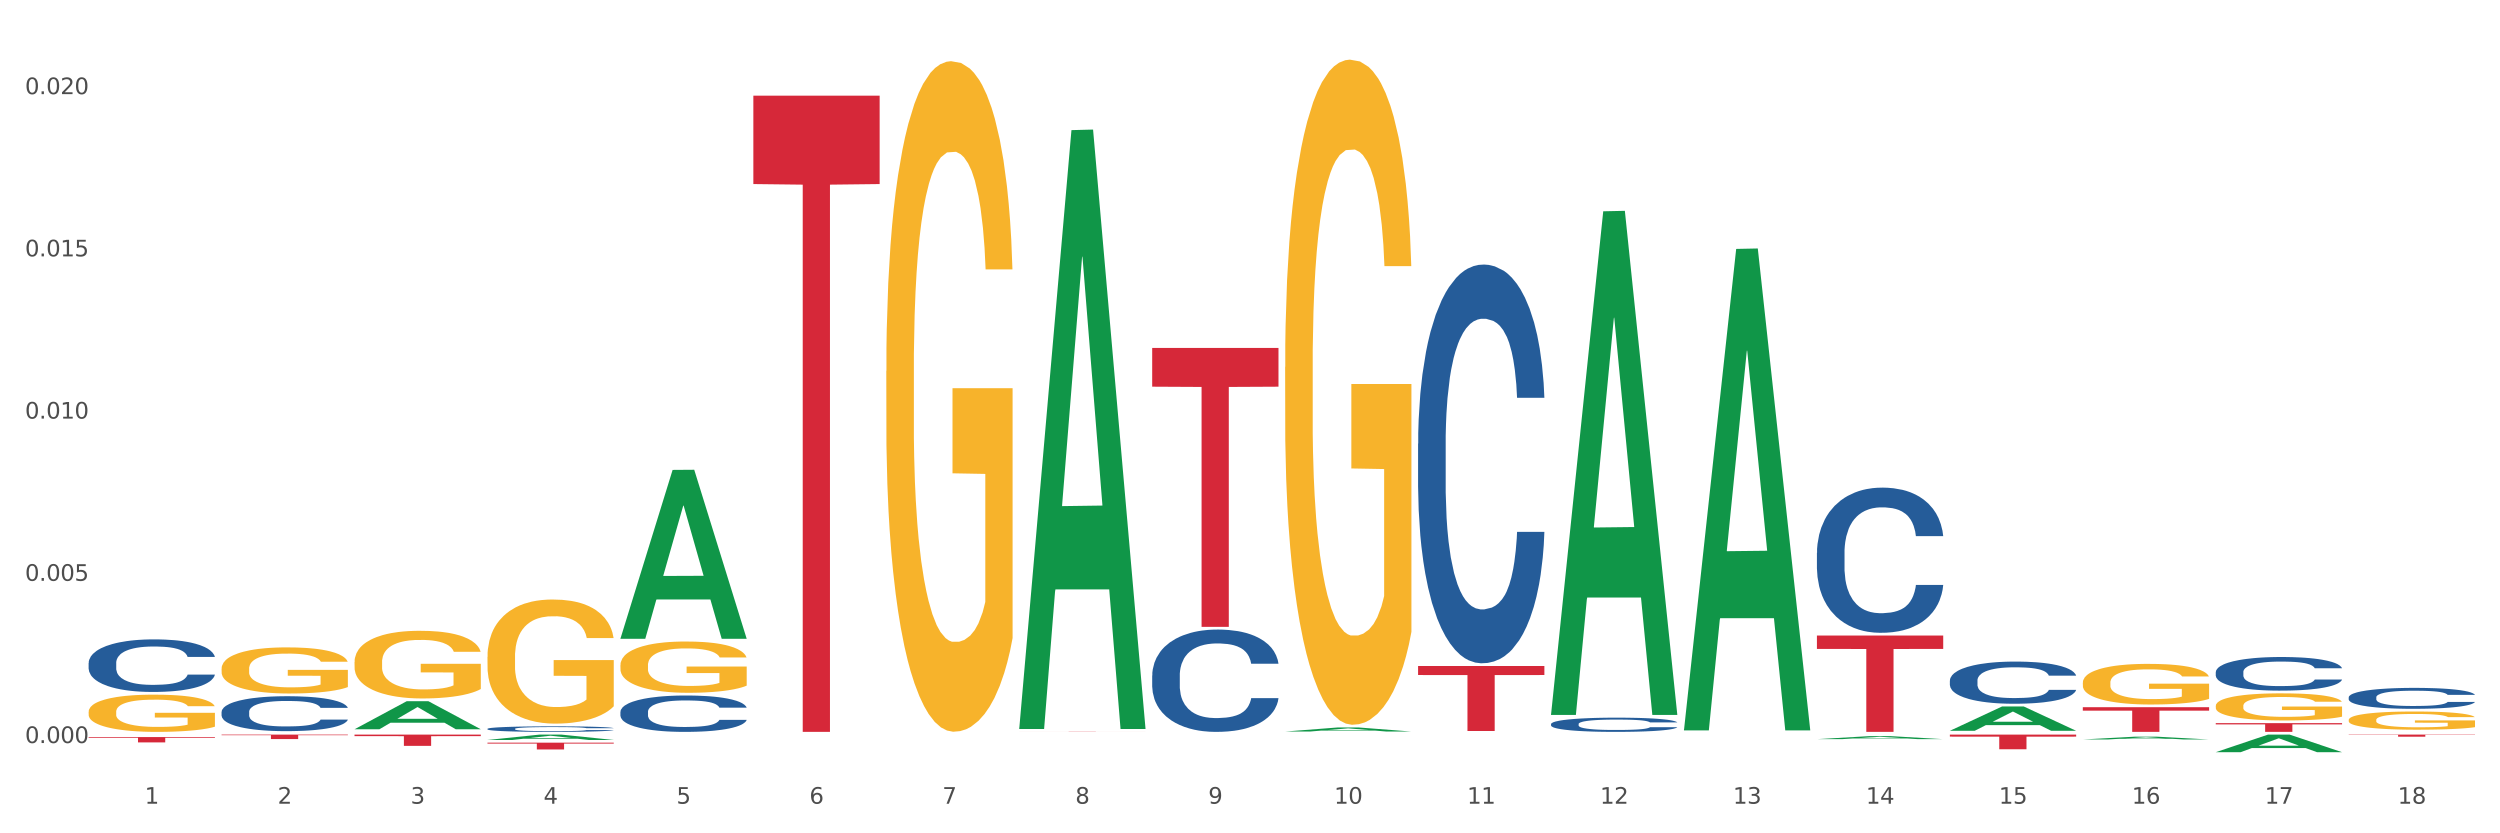 <?xml version="1.0" encoding="utf-8" standalone="no"?>
<!DOCTYPE svg PUBLIC "-//W3C//DTD SVG 1.1//EN"
  "http://www.w3.org/Graphics/SVG/1.1/DTD/svg11.dtd">
<svg xmlns:xlink="http://www.w3.org/1999/xlink" width="1080pt" height="360pt" viewBox="0 0 1080 360" xmlns="http://www.w3.org/2000/svg" version="1.1">
 <rect x="0" y="0" width="1080" height="360" fill="#333333" stroke="none"/>
 <defs>
  <style type="text/css">*{stroke-linejoin: round; stroke-linecap: butt}</style>
 </defs>
 <g id="figure_1">
  <g id="patch_1">
   <path d="M 0 360 
L 1080 360 
L 1080 0 
L 0 0 
z
" style="fill: #ffffff; stroke: #ffffff; stroke-linejoin: miter"/>
  </g>
  <g id="axes_1">
   <g id="matplotlib.axis_1">
    <g id="xtick_1">
     <g id="text_1">
      <!-- 1 -->
      <g style="fill: #4d4d4d" transform="translate(62.51 347.204) scale(0.096 -0.096)">
       <defs>
        <path id="DejaVuSans-31" d="M 794 531 
L 1825 531 
L 1825 4091 
L 703 3866 
L 703 4441 
L 1819 4666 
L 2450 4666 
L 2450 531 
L 3481 531 
L 3481 0 
L 794 0 
L 794 531 
z
" transform="scale(0.016)"/>
       </defs>
       <use xlink:href="#DejaVuSans-31"/>
      </g>
     </g>
    </g>
    <g id="xtick_2">
     <g id="text_2">
      <!-- 2 -->
      <g style="fill: #4d4d4d" transform="translate(119.942 347.204) scale(0.096 -0.096)">
       <defs>
        <path id="DejaVuSans-32" d="M 1228 531 
L 3431 531 
L 3431 0 
L 469 0 
L 469 531 
Q 828 903 1448 1529 
Q 2069 2156 2228 2338 
Q 2531 2678 2651 2914 
Q 2772 3150 2772 3378 
Q 2772 3750 2511 3984 
Q 2250 4219 1831 4219 
Q 1534 4219 1204 4116 
Q 875 4013 500 3803 
L 500 4441 
Q 881 4594 1212 4672 
Q 1544 4750 1819 4750 
Q 2544 4750 2975 4387 
Q 3406 4025 3406 3419 
Q 3406 3131 3298 2873 
Q 3191 2616 2906 2266 
Q 2828 2175 2409 1742 
Q 1991 1309 1228 531 
z
" transform="scale(0.016)"/>
       </defs>
       <use xlink:href="#DejaVuSans-32"/>
      </g>
     </g>
    </g>
    <g id="xtick_3">
     <g id="text_3">
      <!-- 3 -->
      <g style="fill: #4d4d4d" transform="translate(177.375 347.204) scale(0.096 -0.096)">
       <defs>
        <path id="DejaVuSans-33" d="M 2597 2516 
Q 3050 2419 3304 2112 
Q 3559 1806 3559 1356 
Q 3559 666 3084 287 
Q 2609 -91 1734 -91 
Q 1441 -91 1130 -33 
Q 819 25 488 141 
L 488 750 
Q 750 597 1062 519 
Q 1375 441 1716 441 
Q 2309 441 2620 675 
Q 2931 909 2931 1356 
Q 2931 1769 2642 2001 
Q 2353 2234 1838 2234 
L 1294 2234 
L 1294 2753 
L 1863 2753 
Q 2328 2753 2575 2939 
Q 2822 3125 2822 3475 
Q 2822 3834 2567 4026 
Q 2313 4219 1838 4219 
Q 1578 4219 1281 4162 
Q 984 4106 628 3988 
L 628 4550 
Q 988 4650 1302 4700 
Q 1616 4750 1894 4750 
Q 2613 4750 3031 4423 
Q 3450 4097 3450 3541 
Q 3450 3153 3228 2886 
Q 3006 2619 2597 2516 
z
" transform="scale(0.016)"/>
       </defs>
       <use xlink:href="#DejaVuSans-33"/>
      </g>
     </g>
    </g>
    <g id="xtick_4">
     <g id="text_4">
      <!-- 4 -->
      <g style="fill: #4d4d4d" transform="translate(234.808 347.204) scale(0.096 -0.096)">
       <defs>
        <path id="DejaVuSans-34" d="M 2419 4116 
L 825 1625 
L 2419 1625 
L 2419 4116 
z
M 2253 4666 
L 3047 4666 
L 3047 1625 
L 3713 1625 
L 3713 1100 
L 3047 1100 
L 3047 0 
L 2419 0 
L 2419 1100 
L 313 1100 
L 313 1709 
L 2253 4666 
z
" transform="scale(0.016)"/>
       </defs>
       <use xlink:href="#DejaVuSans-34"/>
      </g>
     </g>
    </g>
    <g id="xtick_5">
     <g id="text_5">
      <!-- 5 -->
      <g style="fill: #4d4d4d" transform="translate(292.24 347.204) scale(0.096 -0.096)">
       <defs>
        <path id="DejaVuSans-35" d="M 691 4666 
L 3169 4666 
L 3169 4134 
L 1269 4134 
L 1269 2991 
Q 1406 3038 1543 3061 
Q 1681 3084 1819 3084 
Q 2600 3084 3056 2656 
Q 3513 2228 3513 1497 
Q 3513 744 3044 326 
Q 2575 -91 1722 -91 
Q 1428 -91 1123 -41 
Q 819 9 494 109 
L 494 744 
Q 775 591 1075 516 
Q 1375 441 1709 441 
Q 2250 441 2565 725 
Q 2881 1009 2881 1497 
Q 2881 1984 2565 2268 
Q 2250 2553 1709 2553 
Q 1456 2553 1204 2497 
Q 953 2441 691 2322 
L 691 4666 
z
" transform="scale(0.016)"/>
       </defs>
       <use xlink:href="#DejaVuSans-35"/>
      </g>
     </g>
    </g>
    <g id="xtick_6">
     <g id="text_6">
      <!-- 6 -->
      <g style="fill: #4d4d4d" transform="translate(349.673 347.204) scale(0.096 -0.096)">
       <defs>
        <path id="DejaVuSans-36" d="M 2113 2584 
Q 1688 2584 1439 2293 
Q 1191 2003 1191 1497 
Q 1191 994 1439 701 
Q 1688 409 2113 409 
Q 2538 409 2786 701 
Q 3034 994 3034 1497 
Q 3034 2003 2786 2293 
Q 2538 2584 2113 2584 
z
M 3366 4563 
L 3366 3988 
Q 3128 4100 2886 4159 
Q 2644 4219 2406 4219 
Q 1781 4219 1451 3797 
Q 1122 3375 1075 2522 
Q 1259 2794 1537 2939 
Q 1816 3084 2150 3084 
Q 2853 3084 3261 2657 
Q 3669 2231 3669 1497 
Q 3669 778 3244 343 
Q 2819 -91 2113 -91 
Q 1303 -91 875 529 
Q 447 1150 447 2328 
Q 447 3434 972 4092 
Q 1497 4750 2381 4750 
Q 2619 4750 2861 4703 
Q 3103 4656 3366 4563 
z
" transform="scale(0.016)"/>
       </defs>
       <use xlink:href="#DejaVuSans-36"/>
      </g>
     </g>
    </g>
    <g id="xtick_7">
     <g id="text_7">
      <!-- 7 -->
      <g style="fill: #4d4d4d" transform="translate(407.106 347.204) scale(0.096 -0.096)">
       <defs>
        <path id="DejaVuSans-37" d="M 525 4666 
L 3525 4666 
L 3525 4397 
L 1831 0 
L 1172 0 
L 2766 4134 
L 525 4134 
L 525 4666 
z
" transform="scale(0.016)"/>
       </defs>
       <use xlink:href="#DejaVuSans-37"/>
      </g>
     </g>
    </g>
    <g id="xtick_8">
     <g id="text_8">
      <!-- 8 -->
      <g style="fill: #4d4d4d" transform="translate(464.538 347.204) scale(0.096 -0.096)">
       <defs>
        <path id="DejaVuSans-38" d="M 2034 2216 
Q 1584 2216 1326 1975 
Q 1069 1734 1069 1313 
Q 1069 891 1326 650 
Q 1584 409 2034 409 
Q 2484 409 2743 651 
Q 3003 894 3003 1313 
Q 3003 1734 2745 1975 
Q 2488 2216 2034 2216 
z
M 1403 2484 
Q 997 2584 770 2862 
Q 544 3141 544 3541 
Q 544 4100 942 4425 
Q 1341 4750 2034 4750 
Q 2731 4750 3128 4425 
Q 3525 4100 3525 3541 
Q 3525 3141 3298 2862 
Q 3072 2584 2669 2484 
Q 3125 2378 3379 2068 
Q 3634 1759 3634 1313 
Q 3634 634 3220 271 
Q 2806 -91 2034 -91 
Q 1263 -91 848 271 
Q 434 634 434 1313 
Q 434 1759 690 2068 
Q 947 2378 1403 2484 
z
M 1172 3481 
Q 1172 3119 1398 2916 
Q 1625 2713 2034 2713 
Q 2441 2713 2670 2916 
Q 2900 3119 2900 3481 
Q 2900 3844 2670 4047 
Q 2441 4250 2034 4250 
Q 1625 4250 1398 4047 
Q 1172 3844 1172 3481 
z
" transform="scale(0.016)"/>
       </defs>
       <use xlink:href="#DejaVuSans-38"/>
      </g>
     </g>
    </g>
    <g id="xtick_9">
     <g id="text_9">
      <!-- 9 -->
      <g style="fill: #4d4d4d" transform="translate(521.971 347.204) scale(0.096 -0.096)">
       <defs>
        <path id="DejaVuSans-39" d="M 703 97 
L 703 672 
Q 941 559 1184 500 
Q 1428 441 1663 441 
Q 2288 441 2617 861 
Q 2947 1281 2994 2138 
Q 2813 1869 2534 1725 
Q 2256 1581 1919 1581 
Q 1219 1581 811 2004 
Q 403 2428 403 3163 
Q 403 3881 828 4315 
Q 1253 4750 1959 4750 
Q 2769 4750 3195 4129 
Q 3622 3509 3622 2328 
Q 3622 1225 3098 567 
Q 2575 -91 1691 -91 
Q 1453 -91 1209 -44 
Q 966 3 703 97 
z
M 1959 2075 
Q 2384 2075 2632 2365 
Q 2881 2656 2881 3163 
Q 2881 3666 2632 3958 
Q 2384 4250 1959 4250 
Q 1534 4250 1286 3958 
Q 1038 3666 1038 3163 
Q 1038 2656 1286 2365 
Q 1534 2075 1959 2075 
z
" transform="scale(0.016)"/>
       </defs>
       <use xlink:href="#DejaVuSans-39"/>
      </g>
     </g>
    </g>
    <g id="xtick_10">
     <g id="text_10">
      <!-- 10 -->
      <g style="fill: #4d4d4d" transform="translate(576.35 347.204) scale(0.096 -0.096)">
       <defs>
        <path id="DejaVuSans-30" d="M 2034 4250 
Q 1547 4250 1301 3770 
Q 1056 3291 1056 2328 
Q 1056 1369 1301 889 
Q 1547 409 2034 409 
Q 2525 409 2770 889 
Q 3016 1369 3016 2328 
Q 3016 3291 2770 3770 
Q 2525 4250 2034 4250 
z
M 2034 4750 
Q 2819 4750 3233 4129 
Q 3647 3509 3647 2328 
Q 3647 1150 3233 529 
Q 2819 -91 2034 -91 
Q 1250 -91 836 529 
Q 422 1150 422 2328 
Q 422 3509 836 4129 
Q 1250 4750 2034 4750 
z
" transform="scale(0.016)"/>
       </defs>
       <use xlink:href="#DejaVuSans-31"/>
       <use xlink:href="#DejaVuSans-30" transform="translate(63.623 0)"/>
      </g>
     </g>
    </g>
    <g id="xtick_11">
     <g id="text_11">
      <!-- 11 -->
      <g style="fill: #4d4d4d" transform="translate(633.783 347.204) scale(0.096 -0.096)">
       <use xlink:href="#DejaVuSans-31"/>
       <use xlink:href="#DejaVuSans-31" transform="translate(63.623 0)"/>
      </g>
     </g>
    </g>
    <g id="xtick_12">
     <g id="text_12">
      <!-- 12 -->
      <g style="fill: #4d4d4d" transform="translate(691.215 347.204) scale(0.096 -0.096)">
       <use xlink:href="#DejaVuSans-31"/>
       <use xlink:href="#DejaVuSans-32" transform="translate(63.623 0)"/>
      </g>
     </g>
    </g>
    <g id="xtick_13">
     <g id="text_13">
      <!-- 13 -->
      <g style="fill: #4d4d4d" transform="translate(748.648 347.204) scale(0.096 -0.096)">
       <use xlink:href="#DejaVuSans-31"/>
       <use xlink:href="#DejaVuSans-33" transform="translate(63.623 0)"/>
      </g>
     </g>
    </g>
    <g id="xtick_14">
     <g id="text_14">
      <!-- 14 -->
      <g style="fill: #4d4d4d" transform="translate(806.081 347.204) scale(0.096 -0.096)">
       <use xlink:href="#DejaVuSans-31"/>
       <use xlink:href="#DejaVuSans-34" transform="translate(63.623 0)"/>
      </g>
     </g>
    </g>
    <g id="xtick_15">
     <g id="text_15">
      <!-- 15 -->
      <g style="fill: #4d4d4d" transform="translate(863.513 347.204) scale(0.096 -0.096)">
       <use xlink:href="#DejaVuSans-31"/>
       <use xlink:href="#DejaVuSans-35" transform="translate(63.623 0)"/>
      </g>
     </g>
    </g>
    <g id="xtick_16">
     <g id="text_16">
      <!-- 16 -->
      <g style="fill: #4d4d4d" transform="translate(920.946 347.204) scale(0.096 -0.096)">
       <use xlink:href="#DejaVuSans-31"/>
       <use xlink:href="#DejaVuSans-36" transform="translate(63.623 0)"/>
      </g>
     </g>
    </g>
    <g id="xtick_17">
     <g id="text_17">
      <!-- 17 -->
      <g style="fill: #4d4d4d" transform="translate(978.379 347.204) scale(0.096 -0.096)">
       <use xlink:href="#DejaVuSans-31"/>
       <use xlink:href="#DejaVuSans-37" transform="translate(63.623 0)"/>
      </g>
     </g>
    </g>
    <g id="xtick_18">
     <g id="text_18">
      <!-- 18 -->
      <g style="fill: #4d4d4d" transform="translate(1035.811 347.204) scale(0.096 -0.096)">
       <use xlink:href="#DejaVuSans-31"/>
       <use xlink:href="#DejaVuSans-38" transform="translate(63.623 0)"/>
      </g>
     </g>
    </g>
    <g id="xtick_19"/>
    <g id="xtick_20"/>
    <g id="xtick_21"/>
    <g id="xtick_22"/>
    <g id="xtick_23"/>
    <g id="xtick_24"/>
    <g id="xtick_25"/>
    <g id="xtick_26"/>
    <g id="xtick_27"/>
    <g id="xtick_28"/>
    <g id="xtick_29"/>
    <g id="xtick_30"/>
    <g id="xtick_31"/>
    <g id="xtick_32"/>
    <g id="xtick_33"/>
    <g id="xtick_34"/>
    <g id="xtick_35"/>
   </g>
   <g id="matplotlib.axis_2">
    <g id="ytick_1">
     <g id="text_19">
      <!-- 0.000 -->
      <g style="fill: #4d4d4d" transform="translate(10.8 320.989) scale(0.096 -0.096)">
       <defs>
        <path id="DejaVuSans-2e" d="M 684 794 
L 1344 794 
L 1344 0 
L 684 0 
L 684 794 
z
" transform="scale(0.016)"/>
       </defs>
       <use xlink:href="#DejaVuSans-30"/>
       <use xlink:href="#DejaVuSans-2e" transform="translate(63.623 0)"/>
       <use xlink:href="#DejaVuSans-30" transform="translate(95.41 0)"/>
       <use xlink:href="#DejaVuSans-30" transform="translate(159.033 0)"/>
       <use xlink:href="#DejaVuSans-30" transform="translate(222.656 0)"/>
      </g>
     </g>
    </g>
    <g id="ytick_2">
     <g id="text_20">
      <!-- 0.005 -->
      <g style="fill: #4d4d4d" transform="translate(10.8 250.911) scale(0.096 -0.096)">
       <use xlink:href="#DejaVuSans-30"/>
       <use xlink:href="#DejaVuSans-2e" transform="translate(63.623 0)"/>
       <use xlink:href="#DejaVuSans-30" transform="translate(95.41 0)"/>
       <use xlink:href="#DejaVuSans-30" transform="translate(159.033 0)"/>
       <use xlink:href="#DejaVuSans-35" transform="translate(222.656 0)"/>
      </g>
     </g>
    </g>
    <g id="ytick_3">
     <g id="text_21">
      <!-- 0.010 -->
      <g style="fill: #4d4d4d" transform="translate(10.8 180.833) scale(0.096 -0.096)">
       <use xlink:href="#DejaVuSans-30"/>
       <use xlink:href="#DejaVuSans-2e" transform="translate(63.623 0)"/>
       <use xlink:href="#DejaVuSans-30" transform="translate(95.41 0)"/>
       <use xlink:href="#DejaVuSans-31" transform="translate(159.033 0)"/>
       <use xlink:href="#DejaVuSans-30" transform="translate(222.656 0)"/>
      </g>
     </g>
    </g>
    <g id="ytick_4">
     <g id="text_22">
      <!-- 0.015 -->
      <g style="fill: #4d4d4d" transform="translate(10.8 110.754) scale(0.096 -0.096)">
       <use xlink:href="#DejaVuSans-30"/>
       <use xlink:href="#DejaVuSans-2e" transform="translate(63.623 0)"/>
       <use xlink:href="#DejaVuSans-30" transform="translate(95.41 0)"/>
       <use xlink:href="#DejaVuSans-31" transform="translate(159.033 0)"/>
       <use xlink:href="#DejaVuSans-35" transform="translate(222.656 0)"/>
      </g>
     </g>
    </g>
    <g id="ytick_5">
     <g id="text_23">
      <!-- 0.020 -->
      <g style="fill: #4d4d4d" transform="translate(10.8 40.676) scale(0.096 -0.096)">
       <use xlink:href="#DejaVuSans-30"/>
       <use xlink:href="#DejaVuSans-2e" transform="translate(63.623 0)"/>
       <use xlink:href="#DejaVuSans-30" transform="translate(95.41 0)"/>
       <use xlink:href="#DejaVuSans-32" transform="translate(159.033 0)"/>
       <use xlink:href="#DejaVuSans-30" transform="translate(222.656 0)"/>
      </g>
     </g>
    </g>
    <g id="ytick_6"/>
    <g id="ytick_7"/>
    <g id="ytick_8"/>
    <g id="ytick_9"/>
   </g>
   <g id="PolyCollection_1">
    <path d="M 153.148 315.029 
L 153.205 315.017 
L 175.704 302.918 
L 185.041 302.906 
L 207.709 315.051 
L 196.91 315.051 
L 192.016 312.223 
L 168.785 312.223 
L 168.617 312.269 
L 163.892 315.051 
L 153.148 315.051 
L 153.148 315.029 
L 171.71 310.536 
L 189.091 310.524 
L 180.485 305.495 
L 180.373 305.472 
L 180.26 305.506 
L 171.654 310.524 
L 171.71 310.536 
L 153.148 315.029 
z
" clip-path="url(#pf3d48dcea5)" style="fill: #109648"/>
    <path d="M 210.581 319.667 
L 210.637 319.665 
L 233.137 317.344 
L 242.474 317.342 
L 265.142 319.672 
L 254.342 319.672 
L 249.449 319.129 
L 226.218 319.129 
L 226.049 319.138 
L 221.325 319.672 
L 210.581 319.672 
L 210.581 319.667 
L 229.143 318.805 
L 246.524 318.803 
L 237.918 317.838 
L 237.805 317.834 
L 237.693 317.841 
L 229.087 318.803 
L 229.143 318.805 
L 210.581 319.667 
z
" clip-path="url(#pf3d48dcea5)" style="fill: #109648"/>
    <path d="M 440.312 314.447 
L 440.368 314.204 
L 462.868 56.215 
L 472.205 55.971 
L 494.873 314.933 
L 484.073 314.933 
L 479.18 254.63 
L 455.949 254.63 
L 455.78 255.603 
L 451.055 314.933 
L 440.312 314.933 
L 440.312 314.447 
L 458.874 218.643 
L 476.255 218.4 
L 467.649 111.168 
L 467.536 110.682 
L 467.424 111.411 
L 458.818 218.4 
L 458.874 218.643 
L 440.312 314.447 
z
" clip-path="url(#pf3d48dcea5)" style="fill: #109648"/>
    <path d="M 268.014 275.831 
L 268.07 275.762 
L 290.569 203.002 
L 299.907 202.934 
L 322.575 275.968 
L 311.775 275.968 
L 306.882 258.961 
L 283.651 258.961 
L 283.482 259.235 
L 278.757 275.968 
L 268.014 275.968 
L 268.014 275.831 
L 286.576 248.812 
L 303.957 248.743 
L 295.351 218.501 
L 295.238 218.363 
L 295.126 218.569 
L 286.52 248.743 
L 286.576 248.812 
L 268.014 275.831 
z
" clip-path="url(#pf3d48dcea5)" style="fill: #109648"/>
    <path d="M 555.177 316.025 
L 555.234 316.023 
L 577.733 314.277 
L 587.07 314.275 
L 609.738 316.028 
L 598.939 316.028 
L 594.045 315.62 
L 570.814 315.62 
L 570.646 315.626 
L 565.921 316.028 
L 555.177 316.028 
L 555.177 316.025 
L 573.739 315.376 
L 591.12 315.375 
L 582.514 314.649 
L 582.402 314.645 
L 582.289 314.65 
L 573.683 315.375 
L 573.739 315.376 
L 555.177 316.025 
z
" clip-path="url(#pf3d48dcea5)" style="fill: #109648"/>
    <path d="M 670.043 308.452 
L 670.099 308.248 
L 692.598 91.28 
L 701.936 91.076 
L 724.604 308.861 
L 713.804 308.861 
L 708.91 258.147 
L 685.68 258.147 
L 685.511 258.965 
L 680.786 308.861 
L 670.043 308.861 
L 670.043 308.452 
L 688.605 227.882 
L 705.986 227.677 
L 697.38 137.496 
L 697.267 137.087 
L 697.155 137.7 
L 688.548 227.677 
L 688.605 227.882 
L 670.043 308.452 
z
" clip-path="url(#pf3d48dcea5)" style="fill: #109648"/>
    <path d="M 727.475 315.137 
L 727.532 314.941 
L 750.031 107.532 
L 759.368 107.336 
L 782.036 315.528 
L 771.237 315.528 
L 766.343 267.048 
L 743.113 267.048 
L 742.944 267.829 
L 738.219 315.528 
L 727.475 315.528 
L 727.475 315.137 
L 746.037 238.116 
L 763.418 237.92 
L 754.812 151.711 
L 754.7 151.32 
L 754.587 151.907 
L 745.981 237.92 
L 746.037 238.116 
L 727.475 315.137 
z
" clip-path="url(#pf3d48dcea5)" style="fill: #109648"/>
    <path d="M 1014.639 317.342 
L 1069.2 317.342 
L 1069.2 317.469 
L 1047.738 317.47 
L 1047.738 318.255 
L 1035.972 318.255 
L 1035.972 317.47 
L 1014.639 317.469 
L 1014.639 317.343 
L 1014.639 317.342 
z
" clip-path="url(#pf3d48dcea5)" style="fill: #d62839"/>
    <path d="M 210.581 320.838 
L 265.142 320.838 
L 265.142 321.247 
L 243.68 321.249 
L 243.68 323.779 
L 231.914 323.779 
L 231.914 321.249 
L 210.581 321.247 
L 210.581 320.841 
L 210.581 320.838 
z
" clip-path="url(#pf3d48dcea5)" style="fill: #d62839"/>
    <path d="M 153.148 317.342 
L 207.709 317.342 
L 207.709 318.02 
L 186.247 318.025 
L 186.247 322.223 
L 174.482 322.223 
L 174.482 318.025 
L 153.148 318.02 
L 153.148 317.346 
L 153.148 317.342 
z
" clip-path="url(#pf3d48dcea5)" style="fill: #d62839"/>
    <path d="M 957.206 312.406 
L 1011.767 312.406 
L 1011.767 312.93 
L 990.305 312.933 
L 990.305 316.176 
L 978.539 316.176 
L 978.539 312.933 
L 957.206 312.93 
L 957.206 312.409 
L 957.206 312.406 
z
" clip-path="url(#pf3d48dcea5)" style="fill: #d62839"/>
    <path d="M 325.447 41.315 
L 380.008 41.315 
L 380.008 79.511 
L 358.545 79.769 
L 358.545 316.176 
L 346.78 316.176 
L 346.78 79.769 
L 325.447 79.511 
L 325.447 41.573 
L 325.447 41.315 
z
" clip-path="url(#pf3d48dcea5)" style="fill: #d62839"/>
    <path d="M 440.312 316.099 
L 494.873 316.099 
L 494.873 316.11 
L 473.411 316.11 
L 473.411 316.176 
L 461.645 316.176 
L 461.645 316.11 
L 440.312 316.11 
L 440.312 316.099 
L 440.312 316.099 
z
" clip-path="url(#pf3d48dcea5)" style="fill: #d62839"/>
    <path d="M 95.716 317.342 
L 150.277 317.342 
L 150.277 317.612 
L 128.814 317.614 
L 128.814 319.284 
L 117.049 319.284 
L 117.049 317.614 
L 95.716 317.612 
L 95.716 317.344 
L 95.716 317.342 
z
" clip-path="url(#pf3d48dcea5)" style="fill: #d62839"/>
    <path d="M 38.283 318.412 
L 92.844 318.412 
L 92.844 318.733 
L 71.382 318.736 
L 71.382 320.724 
L 59.616 320.724 
L 59.616 318.736 
L 38.283 318.733 
L 38.283 318.414 
L 38.283 318.412 
z
" clip-path="url(#pf3d48dcea5)" style="fill: #d62839"/>
    <path d="M 555.177 158.544 
L 555.242 158.281 
L 555.242 148.834 
L 555.371 140.699 
L 556.015 121.018 
L 556.981 104.748 
L 557.69 96.088 
L 558.398 89.003 
L 559.236 81.917 
L 560.266 74.569 
L 562.134 63.81 
L 563.294 58.299 
L 564.711 52.526 
L 567.288 44.129 
L 569.156 39.405 
L 571.088 35.469 
L 574.245 30.745 
L 576.306 28.646 
L 578.496 27.072 
L 581.137 26.022 
L 583.134 25.759 
L 587.515 26.547 
L 591.251 28.909 
L 593.054 30.745 
L 595.373 33.894 
L 596.597 35.994 
L 598.594 40.193 
L 600.656 45.703 
L 602.073 50.427 
L 604.199 59.349 
L 605.809 68.271 
L 607.291 79.293 
L 608.064 86.903 
L 608.643 93.989 
L 609.159 102.124 
L 609.674 114.982 
L 598.079 114.982 
L 597.628 105.797 
L 596.919 97.138 
L 595.889 88.74 
L 594.987 83.492 
L 593.441 76.931 
L 592.024 72.733 
L 590.542 69.584 
L 588.738 66.959 
L 587.321 65.647 
L 585.324 64.598 
L 581.395 64.86 
L 578.754 66.959 
L 576.95 69.584 
L 575.791 71.945 
L 574.76 74.569 
L 573.601 78.243 
L 572.248 83.754 
L 571.282 88.74 
L 570.315 95.038 
L 569.542 101.336 
L 568.834 108.684 
L 568.254 116.557 
L 567.803 124.692 
L 567.417 134.664 
L 567.094 151.196 
L 567.094 187.147 
L 567.223 195.282 
L 567.545 206.042 
L 567.932 214.177 
L 568.576 223.886 
L 569.156 230.447 
L 570.251 239.894 
L 571.475 247.766 
L 572.441 252.752 
L 573.407 256.951 
L 575.082 262.724 
L 576.95 267.448 
L 578.561 270.334 
L 580.751 272.959 
L 582.232 274.008 
L 583.521 274.533 
L 586.677 274.533 
L 588.932 273.746 
L 591.444 271.909 
L 593.377 269.547 
L 594.987 266.66 
L 596.791 261.937 
L 597.95 257.476 
L 597.95 202.63 
L 583.778 202.368 
L 583.778 165.891 
L 609.738 165.891 
L 609.738 272.959 
L 608.643 278.469 
L 607.419 283.455 
L 606.131 287.916 
L 604.199 293.427 
L 601.88 298.676 
L 599.818 302.349 
L 597.628 305.499 
L 595.051 308.385 
L 591.702 311.009 
L 589.64 312.059 
L 587.064 312.846 
L 584.036 313.109 
L 581.395 312.584 
L 578.818 311.272 
L 576.113 308.91 
L 573.472 305.499 
L 571.475 302.087 
L 569.478 297.888 
L 567.352 292.378 
L 565.677 287.129 
L 564.389 282.406 
L 562.972 276.37 
L 561.426 268.497 
L 560.266 261.412 
L 559.236 254.064 
L 558.14 244.617 
L 557.367 236.482 
L 556.594 226.248 
L 556.144 218.638 
L 555.628 206.829 
L 555.242 190.296 
L 555.177 158.544 
z
" clip-path="url(#pf3d48dcea5)" style="fill: #f7b32b"/>
    <path d="M 957.206 304.937 
L 957.271 304.927 
L 957.271 304.542 
L 957.399 304.21 
L 958.044 303.407 
L 959.01 302.744 
L 959.718 302.391 
L 960.427 302.102 
L 961.264 301.813 
L 962.295 301.514 
L 964.163 301.075 
L 965.323 300.85 
L 966.74 300.615 
L 969.317 300.273 
L 971.185 300.08 
L 973.117 299.92 
L 976.274 299.727 
L 978.335 299.641 
L 980.525 299.577 
L 983.166 299.534 
L 985.163 299.524 
L 989.543 299.556 
L 993.28 299.652 
L 995.083 299.727 
L 997.402 299.855 
L 998.626 299.941 
L 1000.623 300.112 
L 1002.685 300.337 
L 1004.102 300.529 
L 1006.227 300.893 
L 1007.838 301.257 
L 1009.319 301.706 
L 1010.092 302.017 
L 1010.672 302.305 
L 1011.188 302.637 
L 1011.703 303.161 
L 1000.108 303.161 
L 999.657 302.787 
L 998.948 302.434 
L 997.918 302.091 
L 997.016 301.877 
L 995.47 301.61 
L 994.053 301.439 
L 992.571 301.31 
L 990.767 301.203 
L 989.35 301.15 
L 987.353 301.107 
L 983.424 301.118 
L 980.783 301.203 
L 978.979 301.31 
L 977.82 301.407 
L 976.789 301.514 
L 975.629 301.664 
L 974.277 301.888 
L 973.31 302.091 
L 972.344 302.348 
L 971.571 302.605 
L 970.863 302.905 
L 970.283 303.226 
L 969.832 303.557 
L 969.445 303.964 
L 969.123 304.638 
L 969.123 306.104 
L 969.252 306.435 
L 969.574 306.874 
L 969.961 307.206 
L 970.605 307.602 
L 971.185 307.869 
L 972.28 308.254 
L 973.504 308.575 
L 974.47 308.778 
L 975.436 308.95 
L 977.111 309.185 
L 978.979 309.378 
L 980.59 309.495 
L 982.78 309.602 
L 984.261 309.645 
L 985.55 309.667 
L 988.706 309.667 
L 990.961 309.634 
L 993.473 309.56 
L 995.405 309.463 
L 997.016 309.346 
L 998.82 309.153 
L 999.979 308.971 
L 999.979 306.735 
L 985.807 306.724 
L 985.807 305.237 
L 1011.767 305.237 
L 1011.767 309.602 
L 1010.672 309.827 
L 1009.448 310.03 
L 1008.16 310.212 
L 1006.227 310.437 
L 1003.908 310.651 
L 1001.847 310.801 
L 999.657 310.929 
L 997.08 311.047 
L 993.731 311.154 
L 991.669 311.196 
L 989.093 311.229 
L 986.065 311.239 
L 983.424 311.218 
L 980.847 311.164 
L 978.142 311.068 
L 975.501 310.929 
L 973.504 310.79 
L 971.507 310.619 
L 969.381 310.394 
L 967.706 310.18 
L 966.418 309.987 
L 965.001 309.741 
L 963.455 309.42 
L 962.295 309.132 
L 961.264 308.832 
L 960.169 308.447 
L 959.396 308.115 
L 958.623 307.698 
L 958.172 307.388 
L 957.657 306.906 
L 957.271 306.232 
L 957.206 304.937 
z
" clip-path="url(#pf3d48dcea5)" style="fill: #f7b32b"/>
    <path d="M 1014.639 311.006 
L 1014.703 310.999 
L 1014.703 310.741 
L 1014.832 310.518 
L 1015.476 309.979 
L 1016.443 309.534 
L 1017.151 309.297 
L 1017.86 309.103 
L 1018.697 308.909 
L 1019.728 308.708 
L 1021.596 308.414 
L 1022.755 308.263 
L 1024.173 308.105 
L 1026.749 307.875 
L 1028.617 307.746 
L 1030.55 307.638 
L 1033.706 307.509 
L 1035.768 307.452 
L 1037.958 307.409 
L 1040.599 307.38 
L 1042.596 307.373 
L 1046.976 307.394 
L 1050.712 307.459 
L 1052.516 307.509 
L 1054.835 307.595 
L 1056.059 307.653 
L 1058.056 307.768 
L 1060.117 307.918 
L 1061.534 308.048 
L 1063.66 308.292 
L 1065.271 308.536 
L 1066.752 308.838 
L 1067.525 309.046 
L 1068.105 309.24 
L 1068.62 309.462 
L 1069.136 309.814 
L 1057.541 309.814 
L 1057.09 309.563 
L 1056.381 309.326 
L 1055.35 309.096 
L 1054.449 308.953 
L 1052.903 308.773 
L 1051.485 308.658 
L 1050.004 308.572 
L 1048.2 308.5 
L 1046.783 308.464 
L 1044.786 308.436 
L 1040.857 308.443 
L 1038.215 308.5 
L 1036.412 308.572 
L 1035.252 308.637 
L 1034.222 308.708 
L 1033.062 308.809 
L 1031.709 308.96 
L 1030.743 309.096 
L 1029.777 309.268 
L 1029.004 309.441 
L 1028.295 309.642 
L 1027.716 309.857 
L 1027.265 310.08 
L 1026.878 310.353 
L 1026.556 310.805 
L 1026.556 311.789 
L 1026.685 312.012 
L 1027.007 312.306 
L 1027.393 312.529 
L 1028.038 312.794 
L 1028.617 312.974 
L 1029.712 313.232 
L 1030.936 313.448 
L 1031.903 313.584 
L 1032.869 313.699 
L 1034.544 313.857 
L 1036.412 313.986 
L 1038.022 314.065 
L 1040.212 314.137 
L 1041.694 314.166 
L 1042.982 314.18 
L 1046.139 314.18 
L 1048.393 314.159 
L 1050.906 314.108 
L 1052.838 314.044 
L 1054.449 313.965 
L 1056.252 313.836 
L 1057.412 313.713 
L 1057.412 312.213 
L 1043.24 312.205 
L 1043.24 311.207 
L 1069.2 311.207 
L 1069.2 314.137 
L 1068.105 314.288 
L 1066.881 314.424 
L 1065.593 314.546 
L 1063.66 314.697 
L 1061.341 314.841 
L 1059.28 314.941 
L 1057.09 315.028 
L 1054.513 315.107 
L 1051.163 315.178 
L 1049.102 315.207 
L 1046.525 315.229 
L 1043.498 315.236 
L 1040.857 315.221 
L 1038.28 315.186 
L 1035.574 315.121 
L 1032.933 315.028 
L 1030.936 314.934 
L 1028.939 314.819 
L 1026.814 314.669 
L 1025.139 314.525 
L 1023.851 314.396 
L 1022.433 314.23 
L 1020.887 314.015 
L 1019.728 313.821 
L 1018.697 313.62 
L 1017.602 313.362 
L 1016.829 313.139 
L 1016.056 312.859 
L 1015.605 312.651 
L 1015.09 312.328 
L 1014.703 311.875 
L 1014.639 311.006 
z
" clip-path="url(#pf3d48dcea5)" style="fill: #f7b32b"/>
    <path d="M 382.879 160.289 
L 382.944 160.024 
L 382.944 150.501 
L 383.072 142.299 
L 383.717 122.458 
L 384.683 106.056 
L 385.391 97.326 
L 386.1 90.183 
L 386.937 83.04 
L 387.968 75.632 
L 389.836 64.786 
L 390.996 59.23 
L 392.413 53.41 
L 394.99 44.944 
L 396.858 40.183 
L 398.79 36.214 
L 401.947 31.452 
L 404.008 29.336 
L 406.198 27.749 
L 408.839 26.69 
L 410.836 26.426 
L 415.216 27.22 
L 418.953 29.6 
L 420.756 31.452 
L 423.075 34.627 
L 424.299 36.743 
L 426.296 40.976 
L 428.358 46.532 
L 429.775 51.294 
L 431.9 60.288 
L 433.511 69.283 
L 434.992 80.394 
L 435.765 88.066 
L 436.345 95.209 
L 436.861 103.41 
L 437.376 116.373 
L 425.781 116.373 
L 425.33 107.114 
L 424.621 98.384 
L 423.591 89.918 
L 422.689 84.627 
L 421.143 78.013 
L 419.726 73.781 
L 418.244 70.606 
L 416.44 67.96 
L 415.023 66.638 
L 413.026 65.579 
L 409.097 65.844 
L 406.456 67.96 
L 404.652 70.606 
L 403.493 72.987 
L 402.462 75.632 
L 401.302 79.336 
L 399.95 84.892 
L 398.983 89.918 
L 398.017 96.267 
L 397.244 102.617 
L 396.536 110.024 
L 395.956 117.961 
L 395.505 126.162 
L 395.118 136.215 
L 394.796 152.881 
L 394.796 189.125 
L 394.925 197.326 
L 395.247 208.173 
L 395.634 216.374 
L 396.278 226.162 
L 396.858 232.776 
L 397.953 242.3 
L 399.177 250.236 
L 400.143 255.263 
L 401.109 259.496 
L 402.784 265.316 
L 404.652 270.078 
L 406.263 272.988 
L 408.453 275.633 
L 409.934 276.692 
L 411.223 277.221 
L 414.379 277.221 
L 416.634 276.427 
L 419.146 274.575 
L 421.078 272.194 
L 422.689 269.284 
L 424.492 264.522 
L 425.652 260.025 
L 425.652 204.734 
L 411.48 204.469 
L 411.48 167.696 
L 437.44 167.696 
L 437.44 275.633 
L 436.345 281.189 
L 435.121 286.215 
L 433.833 290.713 
L 431.9 296.268 
L 429.581 301.559 
L 427.52 305.263 
L 425.33 308.438 
L 422.753 311.348 
L 419.404 313.993 
L 417.342 315.052 
L 414.766 315.845 
L 411.738 316.11 
L 409.097 315.581 
L 406.52 314.258 
L 403.815 311.877 
L 401.174 308.438 
L 399.177 304.999 
L 397.18 300.766 
L 395.054 295.21 
L 393.379 289.919 
L 392.091 285.157 
L 390.674 279.073 
L 389.128 271.136 
L 387.968 263.993 
L 386.937 256.586 
L 385.842 247.062 
L 385.069 238.861 
L 384.296 228.543 
L 383.845 220.871 
L 383.33 208.966 
L 382.944 192.3 
L 382.879 160.289 
z
" clip-path="url(#pf3d48dcea5)" style="fill: #f7b32b"/>
    <path d="M 268.014 287.373 
L 268.078 287.353 
L 268.078 286.624 
L 268.207 285.997 
L 268.851 284.48 
L 269.817 283.225 
L 270.526 282.557 
L 271.235 282.011 
L 272.072 281.465 
L 273.103 280.898 
L 274.971 280.068 
L 276.13 279.644 
L 277.548 279.198 
L 280.124 278.551 
L 281.992 278.187 
L 283.925 277.883 
L 287.081 277.519 
L 289.143 277.357 
L 291.333 277.236 
L 293.974 277.155 
L 295.971 277.134 
L 300.351 277.195 
L 304.087 277.377 
L 305.891 277.519 
L 308.21 277.762 
L 309.434 277.924 
L 311.431 278.247 
L 313.492 278.672 
L 314.909 279.036 
L 317.035 279.724 
L 318.645 280.412 
L 320.127 281.262 
L 320.9 281.849 
L 321.48 282.395 
L 321.995 283.023 
L 322.51 284.014 
L 310.915 284.014 
L 310.465 283.306 
L 309.756 282.638 
L 308.725 281.991 
L 307.823 281.586 
L 306.277 281.08 
L 304.86 280.756 
L 303.379 280.514 
L 301.575 280.311 
L 300.158 280.21 
L 298.161 280.129 
L 294.231 280.149 
L 291.59 280.311 
L 289.787 280.514 
L 288.627 280.696 
L 287.597 280.898 
L 286.437 281.181 
L 285.084 281.606 
L 284.118 281.991 
L 283.152 282.476 
L 282.379 282.962 
L 281.67 283.529 
L 281.09 284.136 
L 280.64 284.763 
L 280.253 285.532 
L 279.931 286.807 
L 279.931 289.579 
L 280.06 290.206 
L 280.382 291.036 
L 280.768 291.663 
L 281.413 292.412 
L 281.992 292.917 
L 283.087 293.646 
L 284.311 294.253 
L 285.278 294.637 
L 286.244 294.961 
L 287.919 295.406 
L 289.787 295.771 
L 291.397 295.993 
L 293.587 296.195 
L 295.069 296.276 
L 296.357 296.317 
L 299.514 296.317 
L 301.768 296.256 
L 304.28 296.115 
L 306.213 295.932 
L 307.823 295.71 
L 309.627 295.346 
L 310.787 295.002 
L 310.787 290.773 
L 296.615 290.752 
L 296.615 287.94 
L 322.575 287.94 
L 322.575 296.195 
L 321.48 296.62 
L 320.256 297.005 
L 318.968 297.349 
L 317.035 297.774 
L 314.716 298.178 
L 312.655 298.462 
L 310.465 298.705 
L 307.888 298.927 
L 304.538 299.129 
L 302.477 299.21 
L 299.9 299.271 
L 296.873 299.291 
L 294.231 299.251 
L 291.655 299.15 
L 288.949 298.968 
L 286.308 298.705 
L 284.311 298.441 
L 282.314 298.118 
L 280.189 297.693 
L 278.514 297.288 
L 277.225 296.924 
L 275.808 296.458 
L 274.262 295.851 
L 273.103 295.305 
L 272.072 294.739 
L 270.977 294.01 
L 270.204 293.383 
L 269.431 292.594 
L 268.98 292.007 
L 268.465 291.096 
L 268.078 289.822 
L 268.014 287.373 
z
" clip-path="url(#pf3d48dcea5)" style="fill: #f7b32b"/>
    <path d="M 153.148 286.014 
L 153.213 285.987 
L 153.213 285.026 
L 153.342 284.199 
L 153.986 282.196 
L 154.952 280.541 
L 155.661 279.66 
L 156.369 278.939 
L 157.207 278.218 
L 158.237 277.47 
L 160.105 276.376 
L 161.265 275.815 
L 162.682 275.228 
L 165.259 274.373 
L 167.127 273.893 
L 169.059 273.492 
L 172.216 273.012 
L 174.277 272.798 
L 176.467 272.638 
L 179.108 272.531 
L 181.105 272.504 
L 185.486 272.584 
L 189.222 272.825 
L 191.026 273.012 
L 193.345 273.332 
L 194.568 273.546 
L 196.565 273.973 
L 198.627 274.533 
L 200.044 275.014 
L 202.17 275.922 
L 203.78 276.83 
L 205.262 277.951 
L 206.035 278.725 
L 206.614 279.446 
L 207.13 280.274 
L 207.645 281.582 
L 196.05 281.582 
L 195.599 280.648 
L 194.891 279.766 
L 193.86 278.912 
L 192.958 278.378 
L 191.412 277.711 
L 189.995 277.283 
L 188.513 276.963 
L 186.71 276.696 
L 185.292 276.563 
L 183.295 276.456 
L 179.366 276.482 
L 176.725 276.696 
L 174.921 276.963 
L 173.762 277.203 
L 172.731 277.47 
L 171.572 277.844 
L 170.219 278.405 
L 169.253 278.912 
L 168.286 279.553 
L 167.513 280.194 
L 166.805 280.941 
L 166.225 281.742 
L 165.774 282.57 
L 165.388 283.584 
L 165.066 285.267 
L 165.066 288.924 
L 165.194 289.752 
L 165.516 290.847 
L 165.903 291.674 
L 166.547 292.662 
L 167.127 293.33 
L 168.222 294.291 
L 169.446 295.092 
L 170.412 295.599 
L 171.378 296.026 
L 173.053 296.614 
L 174.921 297.094 
L 176.532 297.388 
L 178.722 297.655 
L 180.203 297.762 
L 181.492 297.815 
L 184.648 297.815 
L 186.903 297.735 
L 189.415 297.548 
L 191.348 297.308 
L 192.958 297.014 
L 194.762 296.534 
L 195.921 296.08 
L 195.921 290.5 
L 181.749 290.473 
L 181.749 286.762 
L 207.709 286.762 
L 207.709 297.655 
L 206.614 298.216 
L 205.39 298.723 
L 204.102 299.177 
L 202.17 299.738 
L 199.851 300.272 
L 197.789 300.645 
L 195.599 300.966 
L 193.022 301.259 
L 189.673 301.526 
L 187.611 301.633 
L 185.035 301.713 
L 182.007 301.74 
L 179.366 301.687 
L 176.789 301.553 
L 174.084 301.313 
L 171.443 300.966 
L 169.446 300.619 
L 167.449 300.191 
L 165.323 299.631 
L 163.648 299.097 
L 162.36 298.616 
L 160.943 298.002 
L 159.397 297.201 
L 158.237 296.48 
L 157.207 295.733 
L 156.112 294.771 
L 155.339 293.944 
L 154.566 292.903 
L 154.115 292.128 
L 153.599 290.927 
L 153.213 289.245 
L 153.148 286.014 
z
" clip-path="url(#pf3d48dcea5)" style="fill: #f7b32b"/>
    <path d="M 210.581 283.766 
L 210.646 283.717 
L 210.646 281.954 
L 210.774 280.436 
L 211.419 276.763 
L 212.385 273.727 
L 213.093 272.111 
L 213.802 270.789 
L 214.639 269.467 
L 215.67 268.096 
L 217.538 266.088 
L 218.698 265.06 
L 220.115 263.982 
L 222.691 262.415 
L 224.56 261.534 
L 226.492 260.799 
L 229.648 259.918 
L 231.71 259.526 
L 233.9 259.232 
L 236.541 259.036 
L 238.538 258.987 
L 242.918 259.134 
L 246.655 259.575 
L 248.458 259.918 
L 250.777 260.505 
L 252.001 260.897 
L 253.998 261.681 
L 256.059 262.709 
L 257.477 263.591 
L 259.602 265.255 
L 261.213 266.92 
L 262.694 268.977 
L 263.467 270.397 
L 264.047 271.719 
L 264.562 273.237 
L 265.078 275.637 
L 253.483 275.637 
L 253.032 273.923 
L 252.323 272.307 
L 251.293 270.74 
L 250.391 269.761 
L 248.845 268.536 
L 247.428 267.753 
L 245.946 267.165 
L 244.142 266.676 
L 242.725 266.431 
L 240.728 266.235 
L 236.799 266.284 
L 234.158 266.676 
L 232.354 267.165 
L 231.194 267.606 
L 230.164 268.096 
L 229.004 268.781 
L 227.652 269.81 
L 226.685 270.74 
L 225.719 271.915 
L 224.946 273.091 
L 224.237 274.462 
L 223.658 275.931 
L 223.207 277.449 
L 222.82 279.31 
L 222.498 282.395 
L 222.498 289.104 
L 222.627 290.622 
L 222.949 292.629 
L 223.336 294.147 
L 223.98 295.959 
L 224.56 297.184 
L 225.655 298.946 
L 226.879 300.416 
L 227.845 301.346 
L 228.811 302.129 
L 230.486 303.207 
L 232.354 304.088 
L 233.964 304.627 
L 236.155 305.117 
L 237.636 305.312 
L 238.925 305.41 
L 242.081 305.41 
L 244.336 305.263 
L 246.848 304.921 
L 248.78 304.48 
L 250.391 303.941 
L 252.194 303.06 
L 253.354 302.227 
L 253.354 291.993 
L 239.182 291.944 
L 239.182 285.137 
L 265.142 285.137 
L 265.142 305.117 
L 264.047 306.145 
L 262.823 307.075 
L 261.535 307.908 
L 259.602 308.936 
L 257.283 309.916 
L 255.222 310.601 
L 253.032 311.189 
L 250.455 311.727 
L 247.105 312.217 
L 245.044 312.413 
L 242.467 312.56 
L 239.44 312.609 
L 236.799 312.511 
L 234.222 312.266 
L 231.517 311.825 
L 228.875 311.189 
L 226.879 310.552 
L 224.882 309.769 
L 222.756 308.74 
L 221.081 307.761 
L 219.793 306.879 
L 218.376 305.753 
L 216.83 304.284 
L 215.67 302.962 
L 214.639 301.591 
L 213.544 299.828 
L 212.771 298.31 
L 211.998 296.4 
L 211.547 294.98 
L 211.032 292.776 
L 210.646 289.691 
L 210.581 283.766 
z
" clip-path="url(#pf3d48dcea5)" style="fill: #f7b32b"/>
    <path d="M 38.283 307.523 
L 38.347 307.509 
L 38.347 306.98 
L 38.476 306.524 
L 39.12 305.423 
L 40.087 304.512 
L 40.795 304.027 
L 41.504 303.63 
L 42.341 303.234 
L 43.372 302.822 
L 45.24 302.22 
L 46.4 301.912 
L 47.817 301.588 
L 50.393 301.118 
L 52.261 300.854 
L 54.194 300.634 
L 57.35 300.369 
L 59.412 300.252 
L 61.602 300.164 
L 64.243 300.105 
L 66.24 300.09 
L 70.62 300.134 
L 74.356 300.266 
L 76.16 300.369 
L 78.479 300.545 
L 79.703 300.663 
L 81.7 300.898 
L 83.761 301.207 
L 85.178 301.471 
L 87.304 301.97 
L 88.915 302.47 
L 90.396 303.087 
L 91.169 303.513 
L 91.749 303.909 
L 92.264 304.365 
L 92.78 305.085 
L 81.185 305.085 
L 80.734 304.571 
L 80.025 304.086 
L 78.994 303.616 
L 78.093 303.322 
L 76.547 302.955 
L 75.129 302.72 
L 73.648 302.543 
L 71.844 302.396 
L 70.427 302.323 
L 68.43 302.264 
L 64.501 302.279 
L 61.86 302.396 
L 60.056 302.543 
L 58.896 302.676 
L 57.866 302.822 
L 56.706 303.028 
L 55.353 303.337 
L 54.387 303.616 
L 53.421 303.968 
L 52.648 304.321 
L 51.939 304.732 
L 51.36 305.173 
L 50.909 305.628 
L 50.522 306.186 
L 50.2 307.112 
L 50.2 309.124 
L 50.329 309.58 
L 50.651 310.182 
L 51.038 310.637 
L 51.682 311.181 
L 52.261 311.548 
L 53.357 312.077 
L 54.58 312.518 
L 55.547 312.797 
L 56.513 313.032 
L 58.188 313.355 
L 60.056 313.62 
L 61.666 313.781 
L 63.856 313.928 
L 65.338 313.987 
L 66.626 314.016 
L 69.783 314.016 
L 72.037 313.972 
L 74.55 313.869 
L 76.482 313.737 
L 78.093 313.575 
L 79.896 313.311 
L 81.056 313.061 
L 81.056 309.991 
L 66.884 309.976 
L 66.884 307.935 
L 92.844 307.935 
L 92.844 313.928 
L 91.749 314.236 
L 90.525 314.516 
L 89.237 314.765 
L 87.304 315.074 
L 84.985 315.368 
L 82.924 315.573 
L 80.734 315.75 
L 78.157 315.911 
L 74.807 316.058 
L 72.746 316.117 
L 70.169 316.161 
L 67.142 316.176 
L 64.501 316.146 
L 61.924 316.073 
L 59.218 315.941 
L 56.577 315.75 
L 54.58 315.559 
L 52.584 315.324 
L 50.458 315.015 
L 48.783 314.721 
L 47.495 314.457 
L 46.077 314.119 
L 44.531 313.678 
L 43.372 313.282 
L 42.341 312.87 
L 41.246 312.341 
L 40.473 311.886 
L 39.7 311.313 
L 39.249 310.887 
L 38.734 310.226 
L 38.347 309.301 
L 38.283 307.523 
z
" clip-path="url(#pf3d48dcea5)" style="fill: #f7b32b"/>
    <path d="M 95.716 288.879 
L 95.78 288.86 
L 95.78 288.205 
L 95.909 287.641 
L 96.553 286.276 
L 97.519 285.148 
L 98.228 284.547 
L 98.937 284.056 
L 99.774 283.564 
L 100.805 283.055 
L 102.673 282.308 
L 103.832 281.926 
L 105.249 281.526 
L 107.826 280.943 
L 109.694 280.616 
L 111.627 280.343 
L 114.783 280.015 
L 116.844 279.87 
L 119.035 279.76 
L 121.676 279.688 
L 123.673 279.669 
L 128.053 279.724 
L 131.789 279.888 
L 133.593 280.015 
L 135.912 280.234 
L 137.136 280.379 
L 139.133 280.67 
L 141.194 281.053 
L 142.611 281.38 
L 144.737 281.999 
L 146.347 282.618 
L 147.829 283.382 
L 148.602 283.91 
L 149.182 284.401 
L 149.697 284.966 
L 150.212 285.857 
L 138.617 285.857 
L 138.166 285.22 
L 137.458 284.62 
L 136.427 284.037 
L 135.525 283.673 
L 133.979 283.218 
L 132.562 282.927 
L 131.081 282.709 
L 129.277 282.527 
L 127.86 282.436 
L 125.863 282.363 
L 121.933 282.381 
L 119.292 282.527 
L 117.489 282.709 
L 116.329 282.873 
L 115.298 283.055 
L 114.139 283.309 
L 112.786 283.692 
L 111.82 284.037 
L 110.854 284.474 
L 110.081 284.911 
L 109.372 285.421 
L 108.792 285.967 
L 108.341 286.531 
L 107.955 287.222 
L 107.633 288.369 
L 107.633 290.862 
L 107.762 291.427 
L 108.084 292.173 
L 108.47 292.737 
L 109.114 293.41 
L 109.694 293.865 
L 110.789 294.521 
L 112.013 295.067 
L 112.979 295.412 
L 113.946 295.704 
L 115.621 296.104 
L 117.489 296.432 
L 119.099 296.632 
L 121.289 296.814 
L 122.771 296.887 
L 124.059 296.923 
L 127.216 296.923 
L 129.47 296.868 
L 131.982 296.741 
L 133.915 296.577 
L 135.525 296.377 
L 137.329 296.049 
L 138.488 295.74 
L 138.488 291.936 
L 124.317 291.918 
L 124.317 289.388 
L 150.277 289.388 
L 150.277 296.814 
L 149.182 297.196 
L 147.958 297.542 
L 146.669 297.851 
L 144.737 298.233 
L 142.418 298.597 
L 140.357 298.852 
L 138.166 299.071 
L 135.59 299.271 
L 132.24 299.453 
L 130.179 299.526 
L 127.602 299.58 
L 124.574 299.598 
L 121.933 299.562 
L 119.357 299.471 
L 116.651 299.307 
L 114.01 299.071 
L 112.013 298.834 
L 110.016 298.543 
L 107.89 298.161 
L 106.216 297.797 
L 104.927 297.469 
L 103.51 297.05 
L 101.964 296.504 
L 100.805 296.013 
L 99.774 295.503 
L 98.679 294.848 
L 97.906 294.284 
L 97.133 293.574 
L 96.682 293.046 
L 96.167 292.227 
L 95.78 291.081 
L 95.716 288.879 
z
" clip-path="url(#pf3d48dcea5)" style="fill: #f7b32b"/>
    <path d="M 899.774 294.908 
L 899.838 294.892 
L 899.838 294.314 
L 899.967 293.817 
L 900.611 292.614 
L 901.577 291.62 
L 902.286 291.091 
L 902.994 290.657 
L 903.832 290.224 
L 904.862 289.775 
L 906.731 289.118 
L 907.89 288.781 
L 909.307 288.428 
L 911.884 287.915 
L 913.752 287.626 
L 915.684 287.386 
L 918.841 287.097 
L 920.902 286.969 
L 923.092 286.872 
L 925.734 286.808 
L 927.73 286.792 
L 932.111 286.84 
L 935.847 286.985 
L 937.651 287.097 
L 939.97 287.289 
L 941.194 287.418 
L 943.19 287.674 
L 945.252 288.011 
L 946.669 288.3 
L 948.795 288.845 
L 950.405 289.39 
L 951.887 290.064 
L 952.66 290.529 
L 953.24 290.962 
L 953.755 291.459 
L 954.27 292.245 
L 942.675 292.245 
L 942.224 291.684 
L 941.516 291.155 
L 940.485 290.641 
L 939.583 290.321 
L 938.037 289.92 
L 936.62 289.663 
L 935.138 289.471 
L 933.335 289.31 
L 931.918 289.23 
L 929.921 289.166 
L 925.991 289.182 
L 923.35 289.31 
L 921.546 289.471 
L 920.387 289.615 
L 919.356 289.775 
L 918.197 290 
L 916.844 290.337 
L 915.878 290.641 
L 914.911 291.026 
L 914.138 291.411 
L 913.43 291.86 
L 912.85 292.342 
L 912.399 292.839 
L 912.013 293.448 
L 911.691 294.459 
L 911.691 296.656 
L 911.819 297.153 
L 912.142 297.811 
L 912.528 298.308 
L 913.172 298.901 
L 913.752 299.302 
L 914.847 299.88 
L 916.071 300.361 
L 917.037 300.666 
L 918.003 300.922 
L 919.678 301.275 
L 921.546 301.564 
L 923.157 301.74 
L 925.347 301.901 
L 926.829 301.965 
L 928.117 301.997 
L 931.273 301.997 
L 933.528 301.949 
L 936.04 301.836 
L 937.973 301.692 
L 939.583 301.516 
L 941.387 301.227 
L 942.546 300.954 
L 942.546 297.602 
L 928.375 297.586 
L 928.375 295.357 
L 954.335 295.357 
L 954.335 301.901 
L 953.24 302.237 
L 952.016 302.542 
L 950.727 302.815 
L 948.795 303.152 
L 946.476 303.472 
L 944.414 303.697 
L 942.224 303.889 
L 939.648 304.066 
L 936.298 304.226 
L 934.237 304.29 
L 931.66 304.338 
L 928.632 304.355 
L 925.991 304.322 
L 923.415 304.242 
L 920.709 304.098 
L 918.068 303.889 
L 916.071 303.681 
L 914.074 303.424 
L 911.948 303.087 
L 910.273 302.767 
L 908.985 302.478 
L 907.568 302.109 
L 906.022 301.628 
L 904.862 301.195 
L 903.832 300.746 
L 902.737 300.168 
L 901.964 299.671 
L 901.191 299.046 
L 900.74 298.581 
L 900.224 297.859 
L 899.838 296.848 
L 899.774 294.908 
z
" clip-path="url(#pf3d48dcea5)" style="fill: #f7b32b"/>
    <path d="M 784.908 274.541 
L 839.469 274.541 
L 839.469 280.326 
L 818.007 280.366 
L 818.007 316.176 
L 806.241 316.176 
L 806.241 280.366 
L 784.908 280.326 
L 784.908 274.58 
L 784.908 274.541 
z
" clip-path="url(#pf3d48dcea5)" style="fill: #d62839"/>
    <path d="M 842.341 317.342 
L 896.902 317.342 
L 896.902 318.225 
L 875.439 318.231 
L 875.439 323.697 
L 863.674 323.697 
L 863.674 318.231 
L 842.341 318.225 
L 842.341 317.348 
L 842.341 317.342 
z
" clip-path="url(#pf3d48dcea5)" style="fill: #d62839"/>
    <path d="M 899.774 305.521 
L 954.335 305.521 
L 954.335 307.001 
L 932.872 307.011 
L 932.872 316.176 
L 921.107 316.176 
L 921.107 307.011 
L 899.774 307.001 
L 899.774 305.531 
L 899.774 305.521 
z
" clip-path="url(#pf3d48dcea5)" style="fill: #d62839"/>
    <path d="M 612.61 287.71 
L 667.171 287.71 
L 667.171 291.612 
L 645.709 291.639 
L 645.709 315.793 
L 633.943 315.793 
L 633.943 291.639 
L 612.61 291.612 
L 612.61 287.736 
L 612.61 287.71 
z
" clip-path="url(#pf3d48dcea5)" style="fill: #d62839"/>
    <path d="M 497.745 150.303 
L 552.306 150.303 
L 552.306 167.048 
L 530.843 167.161 
L 530.843 270.798 
L 519.078 270.798 
L 519.078 167.161 
L 497.745 167.048 
L 497.745 150.416 
L 497.745 150.303 
z
" clip-path="url(#pf3d48dcea5)" style="fill: #d62839"/>
    <path d="M 957.206 324.935 
L 957.262 324.928 
L 979.762 317.349 
L 989.099 317.342 
L 1011.767 324.95 
L 1000.968 324.95 
L 996.074 323.178 
L 972.843 323.178 
L 972.675 323.207 
L 967.95 324.95 
L 957.206 324.95 
L 957.206 324.935 
L 975.768 322.121 
L 993.149 322.114 
L 984.543 318.963 
L 984.431 318.949 
L 984.318 318.971 
L 975.712 322.114 
L 975.768 322.121 
L 957.206 324.935 
z
" clip-path="url(#pf3d48dcea5)" style="fill: #109648"/>
    <path d="M 899.774 319.455 
L 899.83 319.453 
L 922.329 318.238 
L 931.666 318.237 
L 954.335 319.457 
L 943.535 319.457 
L 938.641 319.173 
L 915.411 319.173 
L 915.242 319.177 
L 910.517 319.457 
L 899.774 319.457 
L 899.774 319.455 
L 918.336 319.003 
L 935.716 319.002 
L 927.11 318.497 
L 926.998 318.495 
L 926.885 318.498 
L 918.279 319.002 
L 918.336 319.003 
L 899.774 319.455 
z
" clip-path="url(#pf3d48dcea5)" style="fill: #109648"/>
    <path d="M 842.341 293.987 
L 842.405 293.971 
L 842.405 293.505 
L 842.599 292.873 
L 843.308 291.708 
L 844.211 290.826 
L 845.759 289.795 
L 846.597 289.362 
L 847.694 288.88 
L 849.951 288.098 
L 852.531 287.433 
L 854.337 287.067 
L 855.691 286.834 
L 858.722 286.418 
L 860.463 286.235 
L 862.269 286.085 
L 863.817 285.985 
L 866.397 285.869 
L 868.46 285.819 
L 870.847 285.802 
L 872.846 285.819 
L 875.49 285.885 
L 879.36 286.085 
L 880.843 286.201 
L 882.842 286.401 
L 884.906 286.667 
L 886.583 286.933 
L 888.518 287.316 
L 890.517 287.815 
L 892.452 288.447 
L 893.806 289.03 
L 894.903 289.645 
L 895.87 290.394 
L 896.579 291.209 
L 896.902 291.891 
L 885.1 291.891 
L 884.777 291.276 
L 884.132 290.61 
L 883.487 290.161 
L 882.778 289.795 
L 881.682 289.379 
L 880.714 289.113 
L 879.102 288.797 
L 877.618 288.597 
L 876.393 288.481 
L 874.91 288.381 
L 871.75 288.281 
L 869.492 288.281 
L 868.074 288.314 
L 866.332 288.397 
L 864.849 288.514 
L 863.108 288.714 
L 861.753 288.93 
L 860.399 289.213 
L 859.625 289.412 
L 858.464 289.778 
L 857.69 290.078 
L 856.658 290.594 
L 856.078 290.96 
L 855.046 291.908 
L 854.594 292.607 
L 854.401 293.089 
L 854.272 293.621 
L 854.272 296.217 
L 854.659 297.381 
L 854.981 297.88 
L 855.497 298.446 
L 856.465 299.178 
L 857.884 299.894 
L 859.367 300.409 
L 860.592 300.725 
L 861.753 300.958 
L 862.914 301.141 
L 864.333 301.308 
L 865.494 301.407 
L 867.235 301.507 
L 869.299 301.557 
L 870.911 301.557 
L 874.2 301.474 
L 875.684 301.391 
L 877.103 301.274 
L 878.65 301.091 
L 879.876 300.892 
L 880.585 300.742 
L 881.746 300.426 
L 882.649 300.093 
L 883.423 299.711 
L 883.939 299.378 
L 884.519 298.879 
L 884.971 298.313 
L 885.1 298.014 
L 896.902 298.014 
L 896.644 298.612 
L 896.192 299.195 
L 895.29 299.977 
L 894.58 300.426 
L 893.484 300.975 
L 892.323 301.441 
L 890.711 301.956 
L 889.227 302.339 
L 887.679 302.672 
L 886.003 302.971 
L 882.971 303.387 
L 881.875 303.504 
L 879.553 303.703 
L 877.747 303.82 
L 875.103 303.936 
L 872.395 304.003 
L 869.557 304.019 
L 867.042 303.986 
L 864.268 303.886 
L 862.527 303.787 
L 860.592 303.637 
L 858.335 303.404 
L 856.207 303.121 
L 854.208 302.788 
L 852.337 302.406 
L 850.596 301.973 
L 848.339 301.258 
L 846.662 300.559 
L 845.436 299.91 
L 844.598 299.361 
L 843.76 298.662 
L 843.308 298.18 
L 842.599 297.015 
L 842.341 295.934 
L 842.341 293.987 
z
" clip-path="url(#pf3d48dcea5)" style="fill: #255c99"/>
    <path d="M 268.014 307.52 
L 268.078 307.506 
L 268.078 307.104 
L 268.272 306.558 
L 268.981 305.553 
L 269.884 304.793 
L 271.432 303.903 
L 272.27 303.529 
L 273.367 303.113 
L 275.624 302.439 
L 278.204 301.864 
L 280.01 301.549 
L 281.364 301.348 
L 284.395 300.989 
L 286.136 300.831 
L 287.942 300.702 
L 289.49 300.616 
L 292.07 300.515 
L 294.133 300.472 
L 296.52 300.458 
L 298.519 300.472 
L 301.163 300.529 
L 305.033 300.702 
L 306.516 300.802 
L 308.515 300.974 
L 310.579 301.204 
L 312.256 301.434 
L 314.191 301.764 
L 316.19 302.195 
L 318.125 302.74 
L 319.479 303.242 
L 320.576 303.773 
L 321.543 304.419 
L 322.252 305.123 
L 322.575 305.711 
L 310.773 305.711 
L 310.45 305.18 
L 309.805 304.606 
L 309.16 304.218 
L 308.451 303.903 
L 307.355 303.544 
L 306.387 303.314 
L 304.775 303.041 
L 303.291 302.869 
L 302.066 302.769 
L 300.583 302.683 
L 297.423 302.596 
L 295.165 302.596 
L 293.747 302.625 
L 292.005 302.697 
L 290.522 302.797 
L 288.781 302.97 
L 287.426 303.156 
L 286.072 303.4 
L 285.298 303.573 
L 284.137 303.888 
L 283.363 304.147 
L 282.331 304.592 
L 281.751 304.907 
L 280.719 305.726 
L 280.267 306.329 
L 280.074 306.745 
L 279.945 307.204 
L 279.945 309.443 
L 280.332 310.448 
L 280.654 310.879 
L 281.17 311.367 
L 282.138 311.998 
L 283.557 312.616 
L 285.04 313.061 
L 286.265 313.333 
L 287.426 313.534 
L 288.587 313.692 
L 290.006 313.836 
L 291.167 313.922 
L 292.908 314.008 
L 294.972 314.051 
L 296.584 314.051 
L 299.873 313.979 
L 301.357 313.908 
L 302.776 313.807 
L 304.323 313.649 
L 305.549 313.477 
L 306.258 313.348 
L 307.419 313.075 
L 308.322 312.788 
L 309.096 312.458 
L 309.612 312.171 
L 310.192 311.74 
L 310.644 311.252 
L 310.773 310.994 
L 322.575 310.994 
L 322.317 311.51 
L 321.865 312.013 
L 320.963 312.687 
L 320.253 313.075 
L 319.157 313.549 
L 317.996 313.951 
L 316.384 314.396 
L 314.9 314.726 
L 313.352 315.013 
L 311.676 315.271 
L 308.644 315.63 
L 307.548 315.731 
L 305.226 315.903 
L 303.42 316.003 
L 300.776 316.104 
L 298.068 316.161 
L 295.23 316.176 
L 292.715 316.147 
L 289.941 316.061 
L 288.2 315.975 
L 286.265 315.845 
L 284.008 315.644 
L 281.88 315.4 
L 279.881 315.113 
L 278.01 314.783 
L 276.269 314.41 
L 274.012 313.793 
L 272.335 313.19 
L 271.109 312.63 
L 270.271 312.156 
L 269.433 311.553 
L 268.981 311.137 
L 268.272 310.132 
L 268.014 309.199 
L 268.014 307.52 
z
" clip-path="url(#pf3d48dcea5)" style="fill: #255c99"/>
    <path d="M 95.716 307.545 
L 95.78 307.531 
L 95.78 307.146 
L 95.974 306.622 
L 96.683 305.657 
L 97.586 304.927 
L 99.134 304.072 
L 99.972 303.714 
L 101.069 303.314 
L 103.326 302.667 
L 105.906 302.115 
L 107.711 301.812 
L 109.066 301.619 
L 112.097 301.275 
L 113.838 301.123 
L 115.644 300.999 
L 117.192 300.916 
L 119.772 300.82 
L 121.835 300.778 
L 124.222 300.765 
L 126.221 300.778 
L 128.865 300.834 
L 132.735 300.999 
L 134.218 301.095 
L 136.217 301.261 
L 138.281 301.481 
L 139.958 301.702 
L 141.893 302.019 
L 143.892 302.432 
L 145.827 302.956 
L 147.181 303.438 
L 148.277 303.948 
L 149.245 304.568 
L 149.954 305.244 
L 150.277 305.809 
L 138.475 305.809 
L 138.152 305.299 
L 137.507 304.748 
L 136.862 304.375 
L 136.153 304.072 
L 135.056 303.728 
L 134.089 303.507 
L 132.477 303.245 
L 130.993 303.08 
L 129.768 302.984 
L 128.285 302.901 
L 125.125 302.818 
L 122.867 302.818 
L 121.448 302.846 
L 119.707 302.915 
L 118.224 303.011 
L 116.482 303.176 
L 115.128 303.356 
L 113.774 303.59 
L 113 303.755 
L 111.839 304.058 
L 111.065 304.307 
L 110.033 304.734 
L 109.453 305.037 
L 108.421 305.822 
L 107.969 306.401 
L 107.776 306.801 
L 107.647 307.242 
L 107.647 309.392 
L 108.034 310.357 
L 108.356 310.77 
L 108.872 311.239 
L 109.84 311.845 
L 111.259 312.438 
L 112.742 312.865 
L 113.967 313.127 
L 115.128 313.32 
L 116.289 313.471 
L 117.708 313.609 
L 118.869 313.692 
L 120.61 313.774 
L 122.674 313.816 
L 124.286 313.816 
L 127.575 313.747 
L 129.059 313.678 
L 130.477 313.581 
L 132.025 313.43 
L 133.251 313.264 
L 133.96 313.14 
L 135.121 312.879 
L 136.024 312.603 
L 136.798 312.286 
L 137.314 312.01 
L 137.894 311.597 
L 138.346 311.128 
L 138.475 310.88 
L 150.277 310.88 
L 150.019 311.376 
L 149.567 311.859 
L 148.664 312.506 
L 147.955 312.879 
L 146.859 313.333 
L 145.698 313.719 
L 144.085 314.146 
L 142.602 314.463 
L 141.054 314.739 
L 139.377 314.987 
L 136.346 315.332 
L 135.25 315.428 
L 132.928 315.594 
L 131.122 315.69 
L 128.478 315.786 
L 125.769 315.842 
L 122.932 315.855 
L 120.417 315.828 
L 117.643 315.745 
L 115.902 315.662 
L 113.967 315.538 
L 111.71 315.345 
L 109.582 315.111 
L 107.582 314.836 
L 105.712 314.519 
L 103.971 314.16 
L 101.714 313.568 
L 100.037 312.989 
L 98.811 312.451 
L 97.973 311.997 
L 97.135 311.418 
L 96.683 311.018 
L 95.974 310.053 
L 95.716 309.158 
L 95.716 307.545 
z
" clip-path="url(#pf3d48dcea5)" style="fill: #255c99"/>
    <path d="M 210.581 314.854 
L 210.646 314.852 
L 210.646 314.79 
L 210.839 314.707 
L 211.549 314.553 
L 212.451 314.437 
L 213.999 314.301 
L 214.838 314.244 
L 215.934 314.181 
L 218.191 314.078 
L 220.771 313.99 
L 222.577 313.942 
L 223.931 313.911 
L 226.962 313.856 
L 228.704 313.832 
L 230.509 313.812 
L 232.057 313.799 
L 234.637 313.784 
L 236.701 313.777 
L 239.087 313.775 
L 241.086 313.777 
L 243.731 313.786 
L 247.6 313.812 
L 249.083 313.828 
L 251.083 313.854 
L 253.146 313.889 
L 254.823 313.924 
L 256.758 313.975 
L 258.757 314.04 
L 260.692 314.124 
L 262.047 314.2 
L 263.143 314.282 
L 264.11 314.38 
L 264.82 314.488 
L 265.142 314.578 
L 253.34 314.578 
L 253.017 314.496 
L 252.373 314.409 
L 251.728 314.35 
L 251.018 314.301 
L 249.922 314.247 
L 248.954 314.211 
L 247.342 314.17 
L 245.859 314.143 
L 244.633 314.128 
L 243.15 314.115 
L 239.99 314.102 
L 237.733 314.102 
L 236.314 314.106 
L 234.572 314.117 
L 233.089 314.133 
L 231.348 314.159 
L 229.993 314.187 
L 228.639 314.225 
L 227.865 314.251 
L 226.704 314.299 
L 225.93 314.339 
L 224.899 314.407 
L 224.318 314.455 
L 223.286 314.58 
L 222.835 314.672 
L 222.641 314.735 
L 222.512 314.806 
L 222.512 315.147 
L 222.899 315.301 
L 223.222 315.367 
L 223.738 315.441 
L 224.705 315.538 
L 226.124 315.632 
L 227.607 315.7 
L 228.833 315.742 
L 229.993 315.772 
L 231.154 315.796 
L 232.573 315.818 
L 233.734 315.831 
L 235.475 315.845 
L 237.539 315.851 
L 239.151 315.851 
L 242.441 315.84 
L 243.924 315.829 
L 245.343 315.814 
L 246.891 315.79 
L 248.116 315.763 
L 248.825 315.744 
L 249.986 315.702 
L 250.889 315.658 
L 251.663 315.608 
L 252.179 315.564 
L 252.76 315.498 
L 253.211 315.424 
L 253.34 315.384 
L 265.142 315.384 
L 264.884 315.463 
L 264.433 315.54 
L 263.53 315.643 
L 262.82 315.702 
L 261.724 315.774 
L 260.563 315.836 
L 258.951 315.904 
L 257.468 315.954 
L 255.92 315.998 
L 254.243 316.037 
L 251.212 316.092 
L 250.115 316.108 
L 247.794 316.134 
L 245.988 316.149 
L 243.344 316.165 
L 240.635 316.173 
L 237.797 316.176 
L 235.282 316.171 
L 232.509 316.158 
L 230.767 316.145 
L 228.833 316.125 
L 226.575 316.094 
L 224.447 316.057 
L 222.448 316.013 
L 220.578 315.963 
L 218.836 315.906 
L 216.579 315.812 
L 214.902 315.72 
L 213.677 315.634 
L 212.838 315.562 
L 212 315.47 
L 211.549 315.406 
L 210.839 315.253 
L 210.581 315.11 
L 210.581 314.854 
z
" clip-path="url(#pf3d48dcea5)" style="fill: #255c99"/>
    <path d="M 784.908 238.834 
L 784.973 238.776 
L 784.973 237.173 
L 785.166 234.996 
L 785.876 230.986 
L 786.778 227.95 
L 788.326 224.399 
L 789.165 222.909 
L 790.261 221.248 
L 792.518 218.556 
L 795.098 216.265 
L 796.904 215.005 
L 798.258 214.203 
L 801.289 212.771 
L 803.031 212.141 
L 804.836 211.625 
L 806.384 211.281 
L 808.964 210.88 
L 811.028 210.709 
L 813.414 210.651 
L 815.413 210.709 
L 818.058 210.938 
L 821.927 211.625 
L 823.41 212.026 
L 825.41 212.713 
L 827.473 213.63 
L 829.15 214.546 
L 831.085 215.864 
L 833.084 217.582 
L 835.019 219.759 
L 836.374 221.764 
L 837.47 223.883 
L 838.437 226.461 
L 839.147 229.268 
L 839.469 231.616 
L 827.667 231.616 
L 827.345 229.497 
L 826.7 227.206 
L 826.055 225.659 
L 825.345 224.399 
L 824.249 222.967 
L 823.281 222.05 
L 821.669 220.962 
L 820.186 220.275 
L 818.96 219.874 
L 817.477 219.53 
L 814.317 219.186 
L 812.06 219.186 
L 810.641 219.301 
L 808.9 219.587 
L 807.416 219.988 
L 805.675 220.676 
L 804.321 221.42 
L 802.966 222.394 
L 802.192 223.081 
L 801.031 224.342 
L 800.257 225.373 
L 799.226 227.148 
L 798.645 228.408 
L 797.613 231.674 
L 797.162 234.079 
L 796.968 235.74 
L 796.839 237.573 
L 796.839 246.509 
L 797.226 250.519 
L 797.549 252.237 
L 798.065 254.185 
L 799.032 256.705 
L 800.451 259.169 
L 801.934 260.944 
L 803.16 262.033 
L 804.321 262.835 
L 805.481 263.465 
L 806.9 264.037 
L 808.061 264.381 
L 809.802 264.725 
L 811.866 264.897 
L 813.479 264.897 
L 816.768 264.61 
L 818.251 264.324 
L 819.67 263.923 
L 821.218 263.293 
L 822.443 262.605 
L 823.152 262.09 
L 824.313 261.002 
L 825.216 259.856 
L 825.99 258.538 
L 826.506 257.393 
L 827.087 255.674 
L 827.538 253.727 
L 827.667 252.696 
L 839.469 252.696 
L 839.211 254.758 
L 838.76 256.763 
L 837.857 259.455 
L 837.147 261.002 
L 836.051 262.892 
L 834.89 264.496 
L 833.278 266.271 
L 831.795 267.589 
L 830.247 268.734 
L 828.57 269.766 
L 825.539 271.198 
L 824.442 271.599 
L 822.121 272.286 
L 820.315 272.687 
L 817.671 273.088 
L 814.962 273.317 
L 812.124 273.374 
L 809.609 273.26 
L 806.836 272.916 
L 805.094 272.572 
L 803.16 272.057 
L 800.902 271.255 
L 798.774 270.281 
L 796.775 269.135 
L 794.905 267.818 
L 793.163 266.329 
L 790.906 263.866 
L 789.229 261.46 
L 788.004 259.226 
L 787.165 257.336 
L 786.327 254.93 
L 785.876 253.269 
L 785.166 249.259 
L 784.908 245.536 
L 784.908 238.834 
z
" clip-path="url(#pf3d48dcea5)" style="fill: #255c99"/>
    <path d="M 670.043 312.79 
L 670.107 312.784 
L 670.107 312.627 
L 670.301 312.414 
L 671.01 312.021 
L 671.913 311.723 
L 673.461 311.375 
L 674.299 311.229 
L 675.396 311.066 
L 677.653 310.802 
L 680.233 310.578 
L 682.038 310.454 
L 683.393 310.375 
L 686.424 310.235 
L 688.165 310.173 
L 689.971 310.123 
L 691.519 310.089 
L 694.099 310.05 
L 696.162 310.033 
L 698.549 310.027 
L 700.548 310.033 
L 703.192 310.055 
L 707.062 310.123 
L 708.545 310.162 
L 710.544 310.23 
L 712.608 310.319 
L 714.285 310.409 
L 716.22 310.538 
L 718.219 310.707 
L 720.154 310.92 
L 721.508 311.117 
L 722.605 311.324 
L 723.572 311.577 
L 724.281 311.852 
L 724.604 312.082 
L 712.802 312.082 
L 712.479 311.875 
L 711.834 311.65 
L 711.189 311.498 
L 710.48 311.375 
L 709.383 311.235 
L 708.416 311.145 
L 706.804 311.038 
L 705.32 310.971 
L 704.095 310.931 
L 702.612 310.898 
L 699.452 310.864 
L 697.194 310.864 
L 695.775 310.875 
L 694.034 310.903 
L 692.551 310.943 
L 690.809 311.01 
L 689.455 311.083 
L 688.101 311.178 
L 687.327 311.246 
L 686.166 311.369 
L 685.392 311.47 
L 684.36 311.644 
L 683.78 311.768 
L 682.748 312.088 
L 682.296 312.324 
L 682.103 312.487 
L 681.974 312.666 
L 681.974 313.542 
L 682.361 313.935 
L 682.683 314.104 
L 683.199 314.295 
L 684.167 314.542 
L 685.586 314.783 
L 687.069 314.957 
L 688.294 315.064 
L 689.455 315.142 
L 690.616 315.204 
L 692.035 315.26 
L 693.196 315.294 
L 694.937 315.328 
L 697.001 315.345 
L 698.613 315.345 
L 701.902 315.317 
L 703.386 315.288 
L 704.804 315.249 
L 706.352 315.187 
L 707.578 315.12 
L 708.287 315.069 
L 709.448 314.963 
L 710.351 314.85 
L 711.125 314.721 
L 711.641 314.609 
L 712.221 314.441 
L 712.673 314.25 
L 712.802 314.149 
L 724.604 314.149 
L 724.346 314.351 
L 723.894 314.547 
L 722.991 314.811 
L 722.282 314.963 
L 721.186 315.148 
L 720.025 315.305 
L 718.412 315.479 
L 716.929 315.608 
L 715.381 315.721 
L 713.704 315.822 
L 710.673 315.962 
L 709.577 316.002 
L 707.255 316.069 
L 705.449 316.108 
L 702.805 316.147 
L 700.096 316.17 
L 697.259 316.176 
L 694.744 316.164 
L 691.97 316.131 
L 690.229 316.097 
L 688.294 316.046 
L 686.037 315.968 
L 683.909 315.872 
L 681.909 315.76 
L 680.039 315.631 
L 678.298 315.485 
L 676.041 315.244 
L 674.364 315.008 
L 673.138 314.789 
L 672.3 314.603 
L 671.462 314.368 
L 671.01 314.205 
L 670.301 313.812 
L 670.043 313.447 
L 670.043 312.79 
z
" clip-path="url(#pf3d48dcea5)" style="fill: #255c99"/>
    <path d="M 612.61 191.682 
L 612.675 191.525 
L 612.675 187.12 
L 612.868 181.142 
L 613.577 170.13 
L 614.48 161.792 
L 616.028 152.039 
L 616.867 147.949 
L 617.963 143.386 
L 620.22 135.993 
L 622.8 129.7 
L 624.606 126.239 
L 625.96 124.037 
L 628.991 120.104 
L 630.733 118.373 
L 632.538 116.957 
L 634.086 116.014 
L 636.666 114.912 
L 638.73 114.44 
L 641.116 114.283 
L 643.115 114.44 
L 645.759 115.07 
L 649.629 116.957 
L 651.112 118.059 
L 653.112 119.946 
L 655.175 122.464 
L 656.852 124.981 
L 658.787 128.599 
L 660.786 133.318 
L 662.721 139.296 
L 664.075 144.802 
L 665.172 150.623 
L 666.139 157.702 
L 666.849 165.411 
L 667.171 171.861 
L 655.369 171.861 
L 655.046 166.04 
L 654.401 159.747 
L 653.757 155.5 
L 653.047 152.039 
L 651.951 148.106 
L 650.983 145.589 
L 649.371 142.6 
L 647.888 140.712 
L 646.662 139.611 
L 645.179 138.667 
L 642.019 137.723 
L 639.762 137.723 
L 638.343 138.038 
L 636.601 138.824 
L 635.118 139.926 
L 633.377 141.813 
L 632.022 143.858 
L 630.668 146.533 
L 629.894 148.421 
L 628.733 151.881 
L 627.959 154.713 
L 626.927 159.59 
L 626.347 163.051 
L 625.315 172.018 
L 624.864 178.625 
L 624.67 183.187 
L 624.541 188.221 
L 624.541 212.763 
L 624.928 223.775 
L 625.251 228.494 
L 625.767 233.843 
L 626.734 240.765 
L 628.153 247.529 
L 629.636 252.406 
L 630.862 255.395 
L 632.022 257.597 
L 633.183 259.328 
L 634.602 260.901 
L 635.763 261.845 
L 637.504 262.789 
L 639.568 263.261 
L 641.18 263.261 
L 644.47 262.474 
L 645.953 261.688 
L 647.372 260.586 
L 648.92 258.856 
L 650.145 256.968 
L 650.854 255.552 
L 652.015 252.563 
L 652.918 249.417 
L 653.692 245.799 
L 654.208 242.652 
L 654.788 237.933 
L 655.24 232.584 
L 655.369 229.753 
L 667.171 229.753 
L 666.913 235.416 
L 666.462 240.922 
L 665.559 248.316 
L 664.849 252.563 
L 663.753 257.755 
L 662.592 262.16 
L 660.98 267.036 
L 659.496 270.655 
L 657.949 273.801 
L 656.272 276.633 
L 653.241 280.565 
L 652.144 281.667 
L 649.822 283.554 
L 648.017 284.656 
L 645.372 285.757 
L 642.664 286.386 
L 639.826 286.543 
L 637.311 286.229 
L 634.538 285.285 
L 632.796 284.341 
L 630.862 282.925 
L 628.604 280.723 
L 626.476 278.048 
L 624.477 274.902 
L 622.606 271.284 
L 620.865 267.194 
L 618.608 260.429 
L 616.931 253.822 
L 615.706 247.687 
L 614.867 242.495 
L 614.029 235.888 
L 613.577 231.326 
L 612.868 220.314 
L 612.61 210.088 
L 612.61 191.682 
z
" clip-path="url(#pf3d48dcea5)" style="fill: #255c99"/>
    <path d="M 497.745 291.829 
L 497.809 291.789 
L 497.809 290.658 
L 498.003 289.124 
L 498.712 286.298 
L 499.615 284.158 
L 501.163 281.655 
L 502.001 280.605 
L 503.098 279.434 
L 505.355 277.537 
L 507.935 275.922 
L 509.74 275.033 
L 511.095 274.468 
L 514.126 273.459 
L 515.867 273.014 
L 517.673 272.651 
L 519.221 272.409 
L 521.801 272.126 
L 523.864 272.005 
L 526.251 271.965 
L 528.25 272.005 
L 530.894 272.167 
L 534.764 272.651 
L 536.247 272.934 
L 538.246 273.418 
L 540.31 274.064 
L 541.987 274.71 
L 543.922 275.639 
L 545.921 276.85 
L 547.856 278.384 
L 549.21 279.798 
L 550.306 281.291 
L 551.274 283.108 
L 551.983 285.087 
L 552.306 286.742 
L 540.503 286.742 
L 540.181 285.248 
L 539.536 283.633 
L 538.891 282.543 
L 538.182 281.655 
L 537.085 280.645 
L 536.118 279.999 
L 534.506 279.232 
L 533.022 278.748 
L 531.797 278.465 
L 530.314 278.223 
L 527.153 277.981 
L 524.896 277.981 
L 523.477 278.061 
L 521.736 278.263 
L 520.253 278.546 
L 518.511 279.03 
L 517.157 279.555 
L 515.803 280.242 
L 515.029 280.726 
L 513.868 281.614 
L 513.094 282.341 
L 512.062 283.593 
L 511.482 284.481 
L 510.45 286.782 
L 509.998 288.478 
L 509.805 289.649 
L 509.676 290.941 
L 509.676 297.24 
L 510.063 300.066 
L 510.385 301.277 
L 510.901 302.65 
L 511.869 304.426 
L 513.287 306.163 
L 514.771 307.414 
L 515.996 308.181 
L 517.157 308.747 
L 518.318 309.191 
L 519.737 309.594 
L 520.898 309.837 
L 522.639 310.079 
L 524.703 310.2 
L 526.315 310.2 
L 529.604 309.998 
L 531.087 309.796 
L 532.506 309.514 
L 534.054 309.07 
L 535.28 308.585 
L 535.989 308.222 
L 537.15 307.455 
L 538.053 306.647 
L 538.827 305.718 
L 539.343 304.911 
L 539.923 303.7 
L 540.374 302.327 
L 540.503 301.6 
L 552.306 301.6 
L 552.048 303.054 
L 551.596 304.467 
L 550.693 306.364 
L 549.984 307.455 
L 548.888 308.787 
L 547.727 309.917 
L 546.114 311.169 
L 544.631 312.098 
L 543.083 312.905 
L 541.406 313.632 
L 538.375 314.641 
L 537.279 314.924 
L 534.957 315.408 
L 533.151 315.691 
L 530.507 315.974 
L 527.798 316.135 
L 524.961 316.176 
L 522.445 316.095 
L 519.672 315.853 
L 517.931 315.61 
L 515.996 315.247 
L 513.739 314.682 
L 511.611 313.995 
L 509.611 313.188 
L 507.741 312.259 
L 506 311.209 
L 503.742 309.473 
L 502.066 307.778 
L 500.84 306.203 
L 500.002 304.871 
L 499.163 303.175 
L 498.712 302.004 
L 498.003 299.178 
L 497.745 296.553 
L 497.745 291.829 
z
" clip-path="url(#pf3d48dcea5)" style="fill: #255c99"/>
    <path d="M 842.341 315.686 
L 842.397 315.677 
L 864.896 305.196 
L 874.234 305.186 
L 896.902 315.706 
L 886.102 315.706 
L 881.209 313.256 
L 857.978 313.256 
L 857.809 313.296 
L 853.084 315.706 
L 842.341 315.706 
L 842.341 315.686 
L 860.903 311.794 
L 878.284 311.785 
L 869.678 307.428 
L 869.565 307.408 
L 869.453 307.438 
L 860.847 311.785 
L 860.903 311.794 
L 842.341 315.686 
z
" clip-path="url(#pf3d48dcea5)" style="fill: #109648"/>
    <path d="M 957.206 290.355 
L 957.271 290.342 
L 957.271 289.97 
L 957.464 289.466 
L 958.174 288.537 
L 959.077 287.834 
L 960.624 287.011 
L 961.463 286.666 
L 962.559 286.281 
L 964.816 285.657 
L 967.396 285.126 
L 969.202 284.834 
L 970.556 284.649 
L 973.587 284.317 
L 975.329 284.171 
L 977.135 284.051 
L 978.682 283.972 
L 981.262 283.879 
L 983.326 283.839 
L 985.712 283.826 
L 987.711 283.839 
L 990.356 283.892 
L 994.225 284.051 
L 995.709 284.144 
L 997.708 284.304 
L 999.772 284.516 
L 1001.448 284.728 
L 1003.383 285.034 
L 1005.382 285.432 
L 1007.317 285.936 
L 1008.672 286.4 
L 1009.768 286.891 
L 1010.735 287.489 
L 1011.445 288.139 
L 1011.767 288.683 
L 999.965 288.683 
L 999.643 288.192 
L 998.998 287.661 
L 998.353 287.303 
L 997.643 287.011 
L 996.547 286.679 
L 995.58 286.467 
L 993.967 286.215 
L 992.484 286.055 
L 991.259 285.962 
L 989.775 285.883 
L 986.615 285.803 
L 984.358 285.803 
L 982.939 285.83 
L 981.198 285.896 
L 979.714 285.989 
L 977.973 286.148 
L 976.619 286.321 
L 975.264 286.546 
L 974.49 286.706 
L 973.329 286.998 
L 972.556 287.236 
L 971.524 287.648 
L 970.943 287.94 
L 969.911 288.696 
L 969.46 289.254 
L 969.266 289.638 
L 969.137 290.063 
L 969.137 292.133 
L 969.524 293.062 
L 969.847 293.46 
L 970.363 293.912 
L 971.33 294.496 
L 972.749 295.066 
L 974.232 295.478 
L 975.458 295.73 
L 976.619 295.916 
L 977.779 296.062 
L 979.198 296.194 
L 980.359 296.274 
L 982.101 296.353 
L 984.164 296.393 
L 985.777 296.393 
L 989.066 296.327 
L 990.549 296.261 
L 991.968 296.168 
L 993.516 296.022 
L 994.741 295.862 
L 995.451 295.743 
L 996.611 295.491 
L 997.514 295.225 
L 998.288 294.92 
L 998.804 294.655 
L 999.385 294.257 
L 999.836 293.805 
L 999.965 293.567 
L 1011.767 293.567 
L 1011.509 294.044 
L 1011.058 294.509 
L 1010.155 295.133 
L 1009.446 295.491 
L 1008.349 295.929 
L 1007.188 296.3 
L 1005.576 296.712 
L 1004.093 297.017 
L 1002.545 297.282 
L 1000.868 297.521 
L 997.837 297.853 
L 996.74 297.946 
L 994.419 298.105 
L 992.613 298.198 
L 989.969 298.291 
L 987.26 298.344 
L 984.422 298.357 
L 981.907 298.331 
L 979.134 298.251 
L 977.393 298.172 
L 975.458 298.052 
L 973.2 297.866 
L 971.072 297.641 
L 969.073 297.375 
L 967.203 297.07 
L 965.461 296.725 
L 963.204 296.154 
L 961.527 295.597 
L 960.302 295.079 
L 959.463 294.642 
L 958.625 294.084 
L 958.174 293.699 
L 957.464 292.77 
L 957.206 291.908 
L 957.206 290.355 
z
" clip-path="url(#pf3d48dcea5)" style="fill: #255c99"/>
    <path d="M 1014.639 301.226 
L 1014.703 301.218 
L 1014.703 300.987 
L 1014.897 300.673 
L 1015.606 300.095 
L 1016.509 299.657 
L 1018.057 299.145 
L 1018.895 298.931 
L 1019.992 298.691 
L 1022.249 298.303 
L 1024.829 297.973 
L 1026.635 297.791 
L 1027.989 297.675 
L 1031.02 297.469 
L 1032.761 297.378 
L 1034.567 297.304 
L 1036.115 297.254 
L 1038.695 297.196 
L 1040.759 297.172 
L 1043.145 297.163 
L 1045.144 297.172 
L 1047.788 297.205 
L 1051.658 297.304 
L 1053.141 297.361 
L 1055.141 297.461 
L 1057.204 297.593 
L 1058.881 297.725 
L 1060.816 297.915 
L 1062.815 298.163 
L 1064.75 298.476 
L 1066.104 298.765 
L 1067.201 299.071 
L 1068.168 299.443 
L 1068.878 299.847 
L 1069.2 300.186 
L 1057.398 300.186 
L 1057.075 299.88 
L 1056.43 299.55 
L 1055.785 299.327 
L 1055.076 299.145 
L 1053.98 298.939 
L 1053.012 298.807 
L 1051.4 298.65 
L 1049.917 298.551 
L 1048.691 298.493 
L 1047.208 298.443 
L 1044.048 298.394 
L 1041.79 298.394 
L 1040.372 298.41 
L 1038.63 298.452 
L 1037.147 298.509 
L 1035.406 298.609 
L 1034.051 298.716 
L 1032.697 298.856 
L 1031.923 298.955 
L 1030.762 299.137 
L 1029.988 299.286 
L 1028.956 299.542 
L 1028.376 299.723 
L 1027.344 300.194 
L 1026.893 300.541 
L 1026.699 300.781 
L 1026.57 301.045 
L 1026.57 302.333 
L 1026.957 302.911 
L 1027.28 303.159 
L 1027.796 303.44 
L 1028.763 303.803 
L 1030.182 304.158 
L 1031.665 304.414 
L 1032.89 304.571 
L 1034.051 304.687 
L 1035.212 304.778 
L 1036.631 304.86 
L 1037.792 304.91 
L 1039.533 304.959 
L 1041.597 304.984 
L 1043.209 304.984 
L 1046.498 304.943 
L 1047.982 304.902 
L 1049.401 304.844 
L 1050.948 304.753 
L 1052.174 304.654 
L 1052.883 304.579 
L 1054.044 304.423 
L 1054.947 304.257 
L 1055.721 304.067 
L 1056.237 303.902 
L 1056.817 303.655 
L 1057.269 303.374 
L 1057.398 303.225 
L 1069.2 303.225 
L 1068.942 303.522 
L 1068.491 303.811 
L 1067.588 304.2 
L 1066.878 304.423 
L 1065.782 304.695 
L 1064.621 304.926 
L 1063.009 305.182 
L 1061.525 305.372 
L 1059.978 305.537 
L 1058.301 305.686 
L 1055.27 305.893 
L 1054.173 305.95 
L 1051.851 306.049 
L 1050.046 306.107 
L 1047.401 306.165 
L 1044.693 306.198 
L 1041.855 306.206 
L 1039.34 306.19 
L 1036.567 306.14 
L 1034.825 306.091 
L 1032.89 306.016 
L 1030.633 305.901 
L 1028.505 305.76 
L 1026.506 305.595 
L 1024.635 305.405 
L 1022.894 305.191 
L 1020.637 304.835 
L 1018.96 304.489 
L 1017.735 304.167 
L 1016.896 303.894 
L 1016.058 303.547 
L 1015.606 303.308 
L 1014.897 302.73 
L 1014.639 302.193 
L 1014.639 301.226 
z
" clip-path="url(#pf3d48dcea5)" style="fill: #255c99"/>
    <path d="M 38.283 286.415 
L 38.347 286.394 
L 38.347 285.813 
L 38.541 285.025 
L 39.25 283.573 
L 40.153 282.474 
L 41.701 281.188 
L 42.54 280.648 
L 43.636 280.047 
L 45.893 279.072 
L 48.473 278.242 
L 50.279 277.785 
L 51.633 277.495 
L 54.664 276.976 
L 56.406 276.748 
L 58.211 276.562 
L 59.759 276.437 
L 62.339 276.292 
L 64.403 276.23 
L 66.789 276.209 
L 68.788 276.23 
L 71.432 276.313 
L 75.302 276.562 
L 76.785 276.707 
L 78.785 276.956 
L 80.848 277.288 
L 82.525 277.62 
L 84.46 278.097 
L 86.459 278.719 
L 88.394 279.507 
L 89.748 280.233 
L 90.845 281.001 
L 91.812 281.934 
L 92.522 282.951 
L 92.844 283.801 
L 81.042 283.801 
L 80.719 283.034 
L 80.074 282.204 
L 79.43 281.644 
L 78.72 281.188 
L 77.624 280.669 
L 76.656 280.337 
L 75.044 279.943 
L 73.561 279.694 
L 72.335 279.549 
L 70.852 279.424 
L 67.692 279.3 
L 65.435 279.3 
L 64.016 279.341 
L 62.274 279.445 
L 60.791 279.59 
L 59.05 279.839 
L 57.695 280.109 
L 56.341 280.461 
L 55.567 280.71 
L 54.406 281.167 
L 53.632 281.54 
L 52.6 282.183 
L 52.02 282.64 
L 50.988 283.822 
L 50.537 284.693 
L 50.343 285.295 
L 50.214 285.959 
L 50.214 289.195 
L 50.601 290.647 
L 50.924 291.269 
L 51.44 291.974 
L 52.407 292.887 
L 53.826 293.779 
L 55.309 294.422 
L 56.535 294.816 
L 57.695 295.107 
L 58.856 295.335 
L 60.275 295.542 
L 61.436 295.667 
L 63.177 295.791 
L 65.241 295.854 
L 66.853 295.854 
L 70.143 295.75 
L 71.626 295.646 
L 73.045 295.501 
L 74.593 295.273 
L 75.818 295.024 
L 76.527 294.837 
L 77.688 294.443 
L 78.591 294.028 
L 79.365 293.551 
L 79.881 293.136 
L 80.461 292.514 
L 80.913 291.809 
L 81.042 291.435 
L 92.844 291.435 
L 92.586 292.182 
L 92.135 292.908 
L 91.232 293.883 
L 90.522 294.443 
L 89.426 295.128 
L 88.265 295.708 
L 86.653 296.351 
L 85.169 296.829 
L 83.622 297.243 
L 81.945 297.617 
L 78.914 298.135 
L 77.817 298.281 
L 75.495 298.53 
L 73.69 298.675 
L 71.045 298.82 
L 68.337 298.903 
L 65.499 298.924 
L 62.984 298.882 
L 60.211 298.758 
L 58.469 298.633 
L 56.535 298.447 
L 54.277 298.156 
L 52.149 297.804 
L 50.15 297.389 
L 48.279 296.912 
L 46.538 296.372 
L 44.281 295.48 
L 42.604 294.609 
L 41.379 293.8 
L 40.54 293.115 
L 39.702 292.244 
L 39.25 291.643 
L 38.541 290.19 
L 38.283 288.842 
L 38.283 286.415 
z
" clip-path="url(#pf3d48dcea5)" style="fill: #255c99"/>
    <path d="M 784.908 319.315 
L 784.964 319.314 
L 807.464 318.014 
L 816.801 318.013 
L 839.469 319.317 
L 828.669 319.317 
L 823.776 319.013 
L 800.545 319.013 
L 800.376 319.018 
L 795.652 319.317 
L 784.908 319.317 
L 784.908 319.315 
L 803.47 318.832 
L 820.851 318.831 
L 812.245 318.291 
L 812.132 318.288 
L 812.02 318.292 
L 803.414 318.831 
L 803.47 318.832 
L 784.908 319.315 
z
" clip-path="url(#pf3d48dcea5)" style="fill: #109648"/>
   </g>
  </g>
 </g>
 <defs>
  <clipPath id="pf3d48dcea5">
   <rect x="38.283" y="10.8" width="1030.917" height="329.109"/>
  </clipPath>
 </defs>
</svg>
